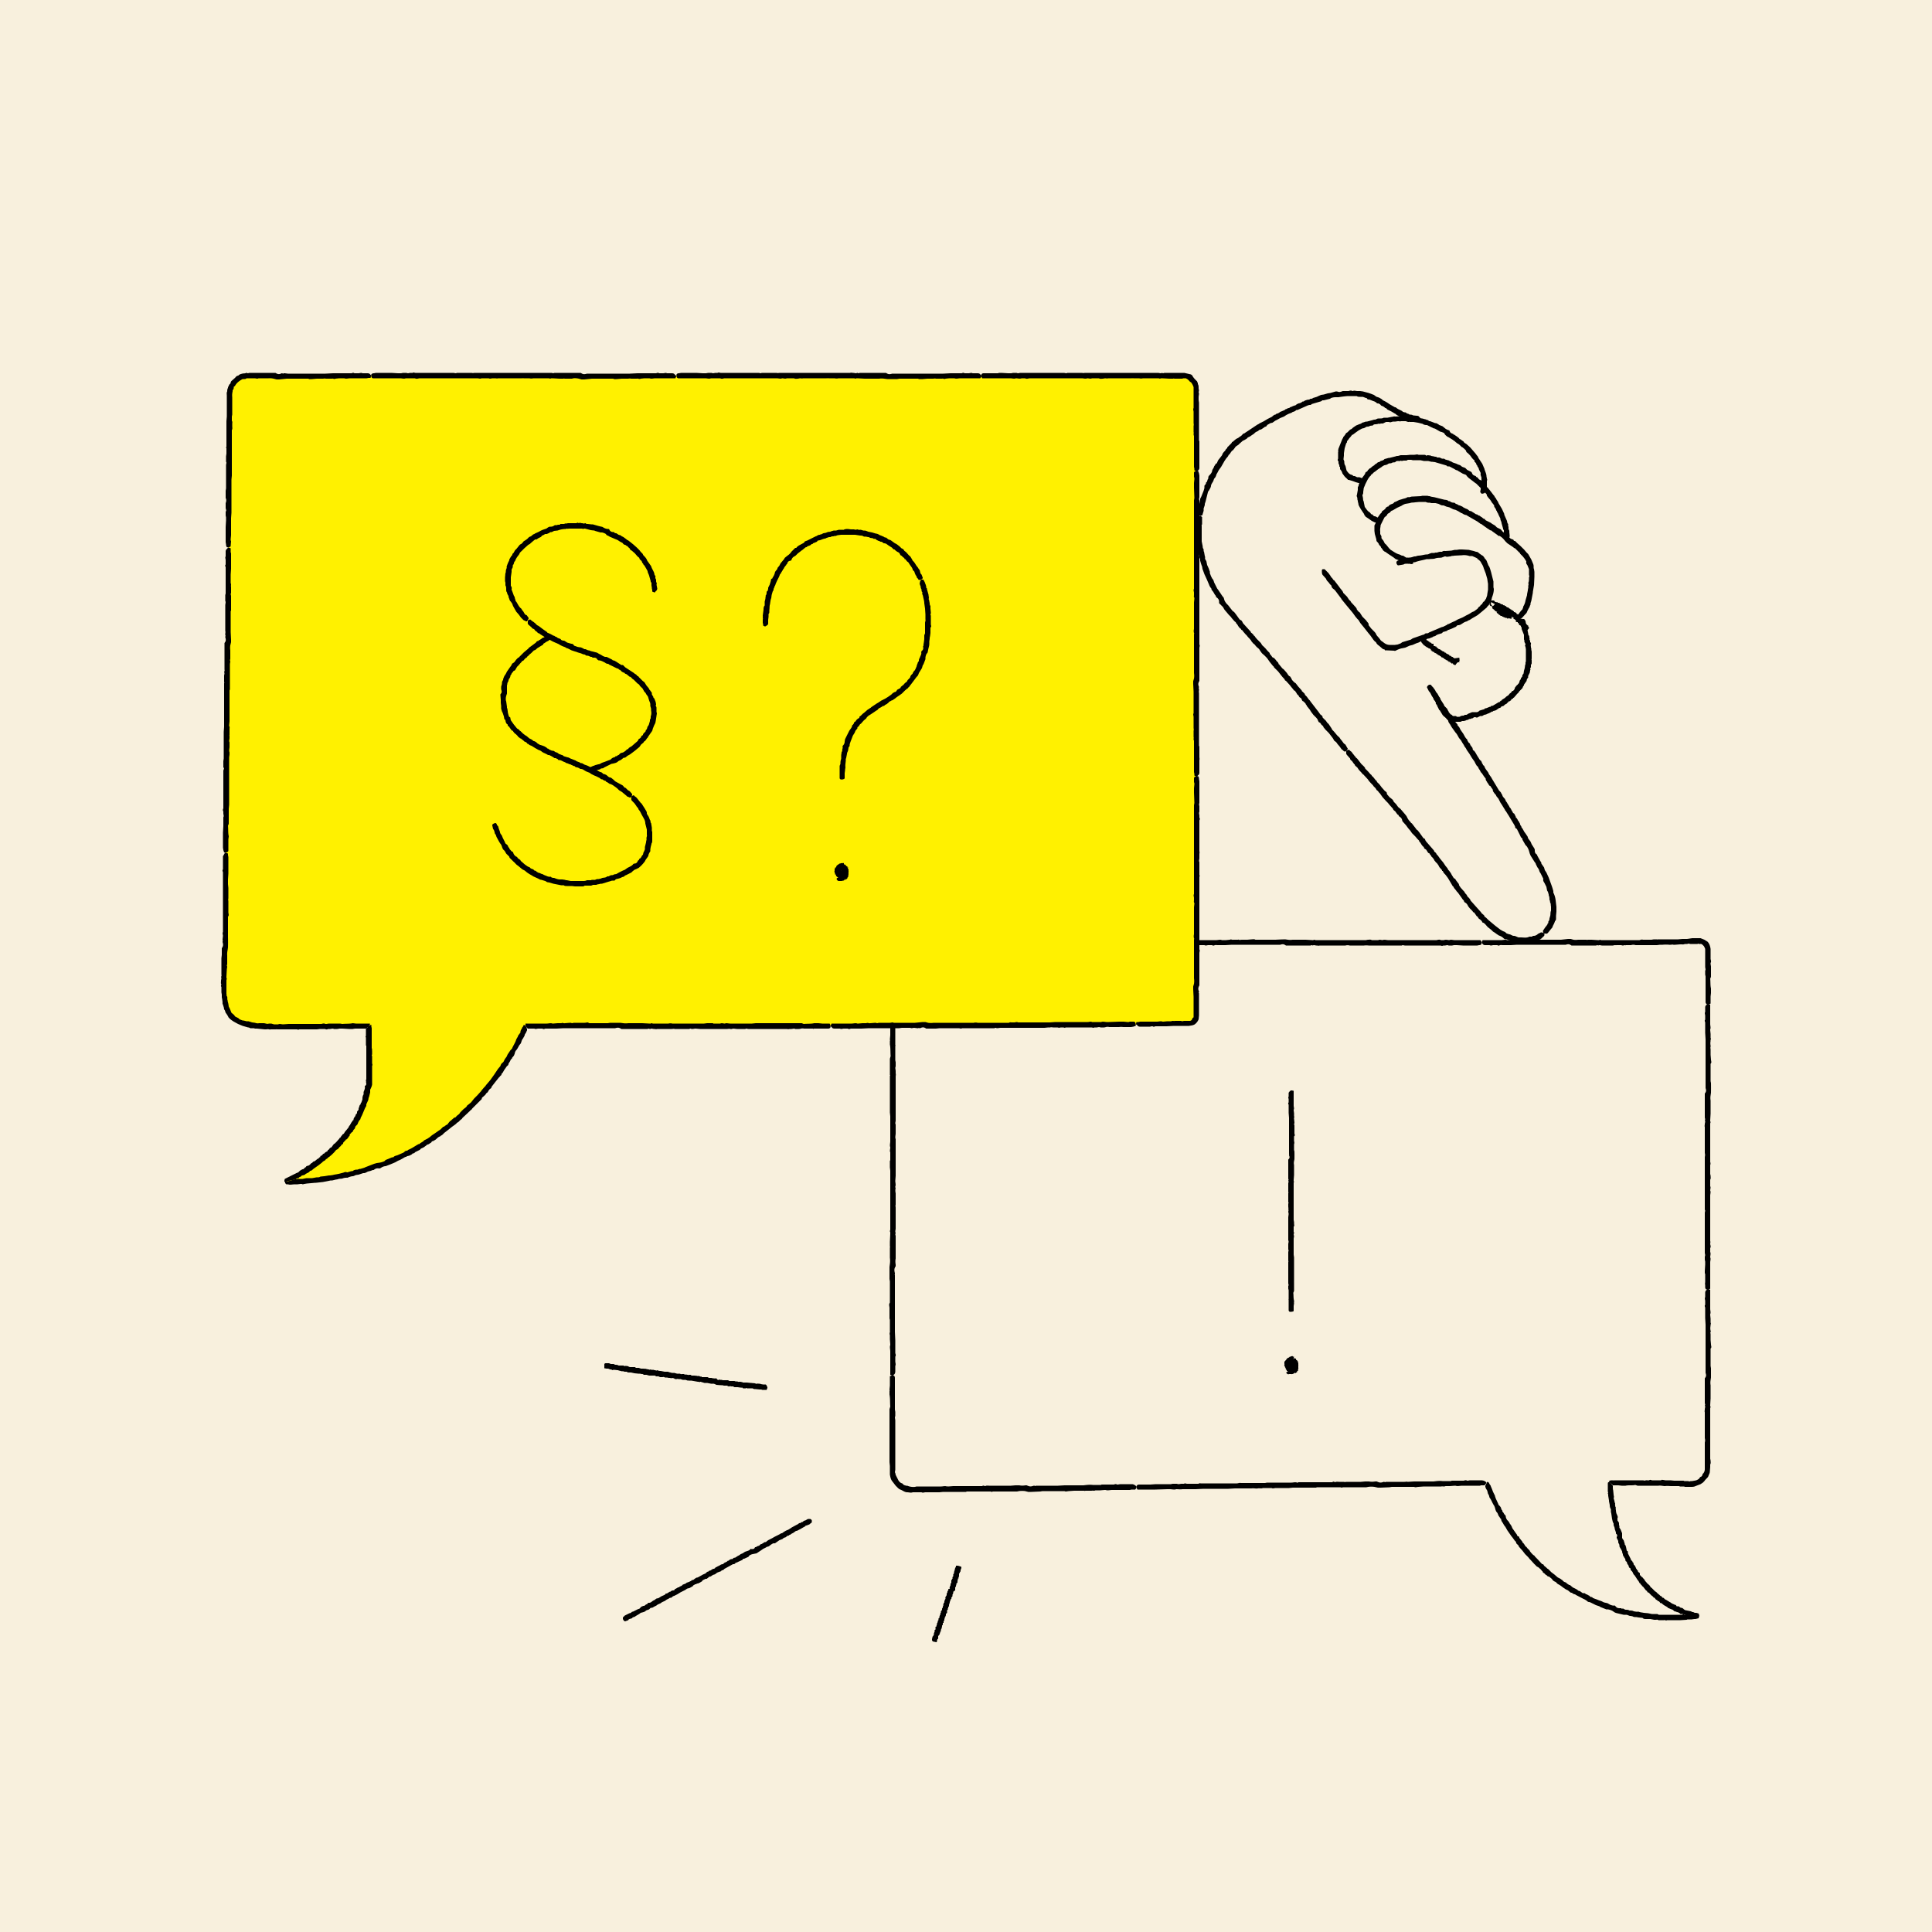 <svg width="500" height="500" viewBox="0 0 500 500" fill="none" xmlns="http://www.w3.org/2000/svg">
  <rect width="500" height="500" fill="#F8F0DD"/>
  <path d="M286.9 97.3c-21.8 0-183.4-.2-222.6 0a4.9 4.9 0 0 0-4.8 4.8c-.1 29.3-1.2 112.1-1.2 135.5 0 32.2-6.2 27.9 37.2 27.9v12.4c0 18.6-21.7 28-21.7 28 46.6 0 62.2-40.4 62.2-40.4h91c54 0 74.9-.4 80.8-.5a2 2 0 0 0 1.8-2V100.5c0-1.8-1.4-3.2-3.2-3.2H287Z" fill="#FFF100"/>
  <path d="m95.4 265.6.2-.2.5-.2v.4l.1.5v5.2c.2.2 0 .4.1.6v1c-.2.2 0 .3 0 .5v1.7c0 .3.2.5 0 .7v4.9l-.1.4-.2.5-.2.4v.7l-.3 1.2-.1.2-.1.6-.5 1.1v.3l-.1.3-.2.3-.8 1.9-.1.2-.3.6v.2l-.4.5-.2.4-.2.5-.5.5-.2.6-.3.3-.3.6c-.1 0-.2 0-.3.2l-.4.4v.2c0 .2-.2.3-.3.4 0 .1 0 .2-.2.3-.1.2-.2.4-.5.4 0 .2-.2.3-.3.4-.1.2-.4.3-.4.6 0 .2-.4.3-.5.5-.1.3-.5.4-.6.7l-.3.3-.4.2-.5.6-.6.6-.7.6-.2.1-.4.4-.3.1c0 .1 0 .2-.2.3l-.5.3-.3.3-.9.7-1 .7-.4.3c-.2.2-.4.4-.7.4l-.4.4-.8.4c-.2.3-.5.3-.8.4-.1 0-.3 0-.3.2l-.6.3s-.2.2 0 .2H77l-.4.2h.2l-.6.2a50.8 50.8 0 0 1-1.4.3l-1.1.3-.1-.1v-.3l.1-.4 1.2-.6.2-.1.8-.4.8-.4.5-.2.4-.4.3-.2.4-.2c.4 0 .4-.3.6-.4l.3-.2c0-.2.2-.2.4-.3.3 0 .5-.2.7-.4l.3-.3s.2 0 .3-.2l.2-.2c.2 0 .3 0 .4-.2.2 0 .4-.3.7-.5.2 0 .3-.2.5-.4.1 0 .2 0 .2-.2s.2-.2.3-.2l.3-.3c.1-.2.2-.2.4-.3h.1c0-.2.3-.3.4-.4.2-.1.4-.1.4-.4l.3-.2.3-.4.4-.2.5-.7.2-.2c.2 0 .2-.2.4-.3l.1-.1.8-.9.1-.2.2-.1.3-.5.2-.1v-.2c.3-.1.5-.3.6-.6l.5-.6.4-.5c.2-.2.2-.6.5-.7v-.1l.4-.7.2-.2v-.2c.2 0 .3-.1.3-.3v-.1c.1-.2.1-.4.3-.5l.2-.4.1-.3.3-.3v-.4l.4-.5v-.3l.1-.3.2-.6c.1-.1.4-.3.2-.5.3-.1.2-.3.3-.4l.2-.6v-.4l.1-.5.2-.4v-.6l.2-.5c.1-.3.2-.6.1-.9v-.1c.4-.3.5-.5.3-1 .2-.1 0-.2 0-.3v-.1l.1-.5v-8.6h-.1v-2c0-.2-.2-.3 0-.5v-1.9l.4-.3.2-.4Z" fill="#000"/>
  <path d="M73.8 305.8h.4l2.2-.6h.3l.3-.1h1.3l1-.2h1.5l1.1-.2c.4 0 .8 0 1-.2l1-.1 1.2-.2h.3l.7-.1.4-.1 1.1-.2 1.2-.3c.3-.1.6-.3 1-.1h.1l1-.3c.2 0 .4 0 .6-.2.4-.2.7-.2 1-.2l.6-.2h.2l1-.3.2-.1.5-.2 1.8-.7.7-.2.7-.1a4.6 4.6 0 0 0 1.3-.4l.3-.3 1.7-.7h.3c.2-.3.6-.4 1-.5l1.6-.7.3-.2c0-.2.3-.2.5-.3.1 0 .3 0 .4-.2 1-.4 1.8-1 2.7-1.5.1 0 .3 0 .4-.2l.8-.5.2-.2.1-.1.8-.4.6-.4.6-.5.9-.6.7-.5.6-.4.7-.7c.1 0 .3 0 .4-.2l.8-.5.1-.2.5-.6c.2 0 .3-.2.4-.3.3-.2.5-.5.8-.6h.2c0-.2.3-.3.4-.5.3-.2.6-.4.8-.8l.8-.8c.3-.3.8-.5 1-1l.4-.3.6-.5.8-1 .8-.8 1-1.1.2-.3.6-.7.3-.3.2-.3.6-.7.5-.6 1-1.4 1-1.5.6-.7c.1-.4.3-.7.6-.9l.2-.2.3-.6c.2-.4.6-.7.7-1.2l.8-1.2.4-.4c.3-.8.9-1.6 1.1-2.4l.4-.7.1-.3.6-.8v-.3l.1-.3.3-.5c0-.2.1-.2.3-.5l.1-.3c.2-.1.5.1.6.3v.1l.2.2v.3h.1v.2c0 .2 0 .4-.2.6 0 .3-.3.5-.4.8 0 .3-.3.6-.4.9-.3.3-.4.7-.5 1l-.1.3-.4.5c-.3.5-.5 1-.9 1.4a2 2 0 0 0-.3.8l-.2.5-.5.6v.2c-.4.1-.4.6-.6.8l-.3.5c0 .3-.2.5-.4.6l-.7 1-.4.7c-.1.2-.3.2-.3.4s-.2.4-.4.5c0 .2-.3.3-.4.5l-.8 1-.7.9-.3.4c0 .3-.2.4-.4.5l-.4.5a1 1 0 0 1-.5.6l-.1.1c-.1.3-.4.5-.6.7-.2.2-.6.4-.5.7l-.4.4-.6.6-.5.5-1 1-.2.3c-.3.1-.4.4-.6.5l-.3.3-1.4 1.3-.2.3-.3.2-.6.6-.4.2-.1.2-1.1.8-1 .8-.9.7c-.3.2-.6.7-1 .8l-.1.1-.1.1c-.4.1-.7.4-1 .7l-.4.3c-.1 0-.2 0-.3.2-.2 0-.3 0-.5.2l-.1.2c-.3.1-.5.4-.9.5-.2 0-.4.3-.6.4l-.4.3-.6.3c-.2 0-.3.3-.5.4l-.8.4-.4.2c-.1.2-.3.3-.5.3h-.1c-.2.3-.5.4-.7.5-.3.2-.7.1-1 .4 0 0 0 .1 0 0-.3 0-.5.2-.7.3l-.9.5-.5.2-.7.4-.7.3-1 .4-.8.3c-.4 0-.9.2-1.3.5l-.3.1c-.7-.1-1 0-1.5.4h-.2l-.3.1-.2.1-.8.2c-.4.2-.7.4-1 .4H94l-1.2.4-.7.1-.7.3c-.5 0-1 .2-1.5.4a3 3 0 0 0-1.3.2c-.4.1-.8 0-1.2.2l-.6.1-.8.2h-.4l-2 .4-1.8.2h-.2l-2.2.2-.6.1c-.2 0-.4.2-.7 0h-.3l-.8.1h-.7c-.5 0-1.4.2-1.7 0h-.5l-.3-.3v-.3h-.1Z" fill="#000"/>
  <path d="m136.1 265.6-.1-.2v-.5h5.5c.5 0 1-.2 1.5 0h.1l1.2-.1h1c.3-.2.6.1.9 0l1.3-.1h.3c.2.2.5 0 .8 0h2.7c.4 0 .8-.2 1 0l.2.1h4.8l.6-.1h2.6l.8.1a4.6 4.6 0 0 0 1.3 0h3.6l1.9.1h.3c.2-.2.4 0 .6 0h4a2 2 0 0 1 1 0h8.2l.8-.1h1.5l.1.1h1.8c.4-.2.8 0 1.2 0 .4-.2.9 0 1.4 0h5.6l1-.1h11.9l.5.2c1-.1 1.9 0 2.7-.2h1.1l1 .1h1.9c.2.2.3.8.2 1-.1.2-.3.3-.6.3h-3.7c0 .1-.1.1-.2 0h-2.3a2 2 0 0 0-.8 0 2 2 0 0 1-.6.1h-.9c-.3-.2-.7 0-1 0h-.5c-.3.1-.6 0-.8 0h-9.8c-.3 0-.6-.2-.8 0h-2.1c-.5 0-1-.2-1.4 0h-.4c-.3-.1-.6 0-.8 0h-7l-1.2-.1c-.4 0-.8.2-1.3 0h-.2v.1h-3.9c-.2-.1-.5 0-.8 0h-3.7c-.3.1-.6 0-.8 0-.4 0-.7-.2-1 0h-.2c-.1-.2-.4 0-.6 0h-6.7c-.6-.4-.9-.4-1.6-.2h-13.3l-1.9.1h-2.9c-.2.1-.5.2-.7 0h-1.1c-.3 0-.7.2-1 0h-1.8c0-.1 0-.2-.2-.3a1 1 0 0 0-.3-.3Zm78.9 0v-.2l.2-.5h5.2c.5 0 1-.2 1.5 0h.2l1.1-.1h1c.4-.2.7.1 1 0l1.3-.1h.2c.3.2.6 0 .8 0h2.8c.3 0 .7-.2 1 0h5.5l2-.2h.7l.7.2a4.7 4.7 0 0 0 1.4 0H252a2 2 0 0 1 1 0h8.1c.3-.2.5-.1.8-.1h.6c.3 0 .6-.2 1 0h8.2l1.4-.1h8.4c.4 0 .8-.2 1.1 0h2.4c.4-.2 1 0 1.4 0h.6l2.7-.1h1.1l1 .1h.3l.3-.1h1l.3.1c.2.2.3.8.2 1l-.6.2-.6.1h-2a4 4 0 0 0-1.1 0h-2.5a2 2 0 0 0-.9 0 2 2 0 0 1-.5.1h-.9c-.4-.2-.7 0-1 0h-.6c-.2.2-.5 0-.7 0h-6.7c-.3.2-.4 0-.7 0h-.6c-.3.1-.5.1-.8 0h-1.1c-.2 0-.6-.1-.8 0h-.5l-1 .1H259c-.5 0-.9.2-1.3 0h-.2l-.1.1H249c-.3.2-.6 0-.9 0h-4.9l-1 .1h-2.5c-.6-.4-.9-.4-1.6-.1h-.2c0-.2-.2 0-.3 0h-.2l-.8-.1c-.4 0-.7.2-1 0h-2.2l-.7.1h-7.8l-2 .1h-2.7c-.3.1-.5.2-.8 0h-1c-.4 0-.7.2-1 0H216c-.3 0-.6-.1-.7-.3l-.3-.3Zm79-.4v-.2l.1-.5h.5l.5-.1h4.3c.5 0 1-.2 1.5 0h.1l1.1-.1h1c.4-.2.7 0 1-.1h1.6c.2.2.5 0 .8 0h1.4c.3 0 .5-.2.6-.4.1-.2.1-.4.4-.5V258l-.1-2v-.7l.2-.7a4.5 4.5 0 0 0 0-1.4v-10c0-.1.1-.3 0-.4a2 2 0 0 1 0-1v-7l.1-.9v-.2c-.2-.2-.1-.5-.1-.8v-.5c0-.4-.2-.7 0-1v-23l.1-.6-.1-2.7V204l.1-1v-.3l-.1-.3v-1l.1-.3c.2-.1.8-.3 1-.2.1.2.2.3.2.7l.1.6v5.6c-.1.3-.1.5 0 .8v1.5c-.2.3 0 .7 0 1v.5c.2.3.1.5 0 .7v8c.1.3 0 .5 0 .8v1c0 .3-.2.7 0 1v3.4c.1 0 .1.3 0 .4v18.8c.2.3 0 .6 0 1v8.3c-.3.6-.4.9-.1 1.6v.2c-.2 0 0 .2 0 .3v5.7l-.1 1a3 3 0 0 1-1 1.3c-.5.3-1 .3-1.5.4h-3.9l-1.9.1H299c-.2.1-.5.2-.7 0h-.2l-.5.1H295a.8.8 0 0 1-.7-.4l-.3-.2Z" fill="#000"/>
  <path d="M309.8 201h-.2l-.5-.3v-.4l-.1-.5v-8.1c-.2-.4 0-.7-.1-1v-1.6c.1-.2 0-.5 0-.8v-2.7c0-.4-.2-.7 0-1V179l-.1-2v-.7l.2-.7a4.5 4.5 0 0 0 0-1.4v-10c0-.2.1-.3 0-.4a2 2 0 0 1 0-1v-6.9l.1-1v-.2c-.2-.2-.1-.5-.1-.7v-.6c0-.3-.2-.7 0-1v-22.9l.1-.6-.1-2.7V125l.1-1v-.3l-.1-.3v-1.1l.1-.2c.2-.2.8-.3 1-.2l.2.6.1.6v5.6c-.1.3-.1.6 0 .8v1.7c-.2.4 0 .7 0 1v.6c.2.2.1.5 0 .7v7.9c.1.2 0 .5 0 .8v1c0 .3-.2.6 0 .9v22.7c.2.3 0 .6 0 .9v8.5c-.3.6-.4.8-.1 1.6v.1c-.2.1 0 .3 0 .4v.2c0 .3-.1.6 0 .8V193l.1.2v2.7c0 .3.1.5 0 .8v3.3c0 .3-.2.6-.4.7l-.2.3Z" fill="#000"/>
  <path d="M309.8 122h-.2l-.5-.3v-.4l-.1-.5v-8c-.2-.4 0-.7-.1-1v-1.6c.1-.3 0-.5 0-.8v-2.8c0-.3-.2-.7 0-1v-5.4a4 4 0 0 0-.7-1.3c-.2 0-.3-.2-.4-.3l-.4-.4-.5-.3h-.6l-.4.1H304c-.1 0-.3-.1-.4 0h-1l-1.8-.1h-.4c-.2.2-.4 0-.6 0h-4a2 2 0 0 1-1 0h-1.4a9 9 0 0 0-.6 0h-6c-.3.1-.6 0-.8 0l-.6.1c-.3 0-.7.1-1-.1h-1.8c-.4.2-.8 0-1.2 0-.5.2-1 0-1.4 0h-13.6c-.4.1-.8.2-1.1 0h-.9c-.5.2-1 0-1.5 0-.4.2-1 0-1.4 0h-7.3c-.2-.2-.3-.8-.2-1 .1-.2.3-.3.6-.3h3.7l.2-.1h.7l1.7.1h.8l.5-.1h.9c.4.2.7 0 1 0h11.2c.3 0 .7.2.9 0h3.9c.2.1.5 0 .8 0h18.8c.3 0 .7.2 1 0h.1c.2.2.4 0 .6 0h5.1l1.7.4.3.2c.4.7.6.9 1.2 1.5 0 0 .2.1.1.2l.2.3v.3c.2.3.2.6.2 1s.2.7 0 1v.1c.2.4 0 .8 0 1.3v.7l.1.7v9.8l.1.2v6.9c0 .3-.2.6-.4.7l-.2.3Z" fill="#000"/>
  <path d="M254 97.2v.2l-.3.5h-5.2c-.5 0-1 .2-1.5 0h-1.3l-1 .1c-.3.2-.6-.1-.9 0h-1.6c-.2-.1-.5 0-.8 0H240l-1.2.1h-1l-.2-.1h-4.8l-.6.1h-2.6l-.8-.1a4.6 4.6 0 0 0-1.3 0h-3.7l-1.9-.1h-.3c-.2.2-.4 0-.6 0h-4a2 2 0 0 1-1 0h-1.4a9 9 0 0 0-.7 0h-6.1c-.2.1-.5 0-.8 0l-.5.1c-.3 0-.7.1-1-.1h-1.9c-.3.2-.8 0-1.2 0-.4.2-.9 0-1.4 0h-13.6c-.3.1-.7.2-1 0H184c-.5.2-1 0-1.5 0h-7l-.2-.1c-.2-.1-.3-.7-.2-.9.1-.2.3-.3.6-.3l.6-.1h3.9l1.7.1h.8l.6-.1h.9c.3.2.7 0 1 0h.5c.3-.2.6 0 .8 0h9.8c.3 0 .6.2.8 0h3.9c.3.1.6 0 .8 0H220c.3-.1.6 0 .8 0 .4 0 .7.2 1 0h.2c.1.2.4 0 .6 0h6.7c.6.4.9.4 1.6.2h13.2l1.9-.1h2.9c.2-.1.5-.2.7 0h1.1c.3 0 .7-.2 1 0h1.3c.3 0 .6.1.7.3l.3.3Zm-79 0v.2l-.2.5h-5.2c-.5 0-1 .2-1.5 0h-1.3l-1 .1c-.3.2-.7-.1-1 0h-1.5c-.3-.1-.6 0-.8 0h-1.6l-1.2.1c-.3 0-.7.1-1-.1h-5.5l-2 .2h-.7l-.7-.2a4.6 4.6 0 0 0-1.4-.1l-.4.1h-1.8c-.1 0-.3-.1-.4 0h-1l-1.8-.1h-.4c-.2.2-.4 0-.6 0h-4a2 2 0 0 1-1 0h-1.4a9 9 0 0 0-.6 0h-6.1c-.3.1-.5 0-.8 0h-.6c-.3 0-.7.2-1 0h-1.9c-.3.2-.7 0-1.1 0h-15c-.4.1-.8.2-1.1 0H105c-.4.2-1 0-1.4 0h-7.1l-.2-.1c-.2-.1-.3-.7-.2-.9.2-.2.3-.3.7-.3l.5-.1h4l1.7.1h.8l.5-.1h.9c.4.2.7 0 1 0h.6c.2-.2.5 0 .7 0h9.8c.3 0 .7.2.9 0h3.9c.3.1.5 0 .8 0h20c.2.2.4 0 .7 0h6.7c.6.4.9.4 1.6.2H163l2-.1h4.8c.3-.1.5-.2.8 0h1c.4 0 .7-.2 1 0h1.3c.3 0 .6.1.7.3l.3.3Z" fill="#000"/>
  <path d="M96 97.2v.2l-.1.4h-.5l-.5.1h-4.3c-.5 0-1 .2-1.5 0h-1.3l-1 .1c-.3.2-.6-.1-.9 0h-1.6c-.2-.1-.5 0-.8 0H82l-1.2.1c-.4 0-.7.1-1-.1h-5.6l-2 .2h-.6l-.8-.2a4.6 4.6 0 0 0-1.3-.1h-2.6c-.3.2-.7 0-1 0h-2.1c-.2.2-.4.2-.6.2h-.4c-.8.4-1.6 1-2 1.8l-.3.2c0 .3 0 .6-.3.9v.3a4.4 4.4 0 0 0-.1 1.5v4.5l-.1.5v1.1c.2.3.1.5.1.8v.6c0 .3.1.7-.1 1v11.8l-.1 1v8.6l-.1 1.4v4.4l-.1 1v.3l.1.3-.1 1.1v.2c-.2.2-.8.3-1 .2-.1-.2-.2-.3-.2-.7l-.1-.6v-3.9l.1-1.7v-.8l-.1-.5v-1c.3-.3 0-.6 0-1v-1.2c.2-.5.2-1 0-1.3V127l.1-.6v-6c0-.3.2-.7 0-.9v-1.4l.1-.7V116c-.1 0-.1-.3 0-.4V109l.1-1.2v-5.4c0-.3-.1-.8.1-1.1 0-.2 0-.6.2-.9 0-.1 0-.3.2-.5 0-.2.2-.5.4-.6.1-.2.1-.5.3-.7l.8-.7.3-.3c.2-.3.4-.3.6-.4h.1c.2-.3.6-.4 1-.5.3-.1.7 0 1-.2h.2c.2.2.5 0 .7 0h6.7c.6.4 1 .4 1.6.1h.2c.1.2.2.1.3 0h.3l.8.1h9.7l2-.1H91c.2-.1.5-.2.7 0h1.1c.3 0 .7-.2 1 0h1.3c.3 0 .6.1.7.3l.3.3Zm-37 44.5h.2l.5.2v1l.1.3v4l-.1 1.5v2.2c.2.4 0 .7.1 1v1.6c-.2.2 0 .5 0 .8v3.7l-.1.2v5.4l.1 2v.6l-.2.8a4.6 4.6 0 0 0 0 1.3v2.2l-.1.4c.2.3 0 .7 0 1v6.5l-.1.3v8l-.1 1v.2c.2.2.1.5.1.8v1.5c-.1 0-.1 0 0 .1v.7c0 .4-.2.7 0 1.1v1.2c0 .4-.2.9 0 1.4v.6l-.1.7v12.3l-.1 1v3.9l-.2.5c.1 1 0 1.9.2 2.7v.1l-.1.7v3l-.1.2c-.2.2-.8.3-1 .2l-.2-.6-.1-.6v-3.9l.1-1.7v-2.3c.2-.3 0-.7 0-1v-.5c-.2-.3-.1-.6 0-.8v-9.8c.1-.3.3-.6 0-.8V197l.1-.7v-6.9l.1-1.3v-11.2c0-.1.1-.3 0-.4v-1.6c0-.3.2-.6 0-1 .2-.3.1-.5.1-.7v-6.8c.4-.5.4-.8.2-1.5v-.2c.2-.1 0-.2 0-.4v-.2c0-.3.1-.5 0-.8v-6.6c0-.5.2-.8 0-1.2V154l.1-.4v-6.8c-.1-.3-.2-.5 0-.7V145c0-.4-.2-.7 0-1v-1.3c0-.3.2-.6.4-.7l.2-.3Z" fill="#000"/>
  <path d="M58.3 220.7h.2l.5.2v.4l.1.5v4.3l-.1 1.5v1.2l.1 1v2.7c-.1.3 0 .6 0 .8v2.8c0 .3.2.7 0 1l-.1.1v5.3a59.2 59.2 0 0 1 0 2.7l-.1.7a4.9 4.9 0 0 0-.1 1.4v2.2l-.1.4c.2.3 0 .7 0 1l-.1 1.8v.4c.2.2 0 .4 0 .6v3.5c.1.2 0 .3 0 .4.2.3.3.6.2 1l.1.2v.2l.2.8.1.7.3.6.4 1 .6.5.4.5.8.4.3.3.8.3h.2l.8.2h.5l.9.3h.1l.7.1c.3.1.7.2 1 .1h1.2c.5 0 .9.3 1.4.1h.6l.7.2H72c.4-.2.8 0 1.3 0l1.4-.1h8.5c.3-.1.7-.2 1 0h.3l.6-.1H88l.6.1c1-.1 1.8 0 2.7-.2l.8.1h3.6c.2.2-.3.8-.6 1l-.4.3h-2.4a4 4 0 0 0-1 .1h-1l-1.7-.1h-.8a2 2 0 0 1-.6.1h-.8c-.3-.2-.7 0-1 0h-.5c-.3.2-.6.1-.8 0h-1.3l-.8.1h-4.6c-.2.2-.4 0-.6 0h-4.9a4 4 0 0 0-.6 0H70c0 .1-.3 0-.4 0-.3-.1-.5 0-.8 0h-.3l-2-.2H66l-.3-.1h-.9a2 2 0 0 1-.4-.2h-.2l-1.4-.4-1.2-.5-1.1-.6-.6-.4c-.2-.2-.5-.3-.6-.6h-.1l-.1-.2a6 6 0 0 0-.7-1.1l-.2-.6-.2-.3-.1-.6-.1-.2c0-.3-.3-.6-.2-1l-.1-.8-.1-.5v-.7l-.1-.6v-1.4c-.2-.2-.1-.4 0-.6-.2-.3-.1-.6-.1-1 0-.3.2-.6 0-1 .2-.2.1-.5.1-.7V248l.1-.9v-1.7c.4-.6.4-.9.2-1.6v-.2c.2 0 0-.2 0-.3v-.2l.1-.9c0-.3-.2-.7 0-1v-15.5c-.1-.2-.2-.5 0-.7v-3.4l.4-.7.2-.3Zm111.2-67.4h-.2l-.5-.2v-.4l-.1-.4v-.2l-.1-.6v-.7l-.2-.2v-.2l-.4-1.4c-.1-.4-.4-.8-.4-1.2l-.5-.9c-.2-.2-.2-.5-.4-.6-.3-.2-.2-.6-.5-.6 0-.4-.3-.7-.6-.9l-.1-.2c0-.3-.3-.4-.4-.5l-.2-.2-.6-.7-.8-.7c-.2-.1-.5-.2-.5-.6h-.1l-.6-.6c-.2 0-.3-.2-.5-.3-.3 0-.5-.2-.7-.5l-.4-.2-.2-.1-.6-.4-.2-.1-.5-.2-1.4-.6-.5-.3c-.2 0-.4-.2-.5-.4a3 3 0 0 0-1-.4h-.4l-1.4-.4c-.1 0-.2-.2-.3-.1l-.8-.1-1.5-.4h-.3c-.2.2-.3 0-.5 0h-3.2c-.3 0-.6.1-.8 0l-.2.1h-.2a6.2 6.2 0 0 0-1.3.2l-.6.2-.9.1-.6.3c-.2 0-.5 0-.6.2l-.7.3h-.4l-.7.4h-.2c0 .3-.3.4-.5.5l-.4.2c-.2.1-.4.4-.7.3h-.1l-.5.4-.7.6c-.1.2-.5.3-.7.5l-.9.8-.3.3-.4.4c-.2.2-.5.4-.6.8l-.6.8-.3.5-.2.5-.2.2-.2.7h-.1l-.1.3v.4l-.3.6v.6l-.2 1.4v2.2c.2.3.3.5.2.9v.1l.2.5.4 1.1c.3.3.2.8.4 1 0 .2 0 .4.2.5.4.6.7 1.4 1.3 1.8l.3.5.2.2.4.7.2.2.3.1.5.7v.2l-.4.7c-.2 0-.4 0-.6-.2-.2 0-.3-.1-.5-.3l-.5-.5-.5-.7-.7-.8-.1-.2-.3-.5c-.2-.4-.5-.8-.6-1.3l-.4-.6a1 1 0 0 1-.3-.4l-.2-.6-.1-.1c.1-.4-.2-.6-.3-.9l-.1-.4c-.2-.2-.2-.5-.2-.7 0-.4 0-.8-.2-1.1v-.7l-.1-.4v-1.1c.1-.4 0-.8.2-1.2 0-.3 0-.6.2-1 0-.1.1-.3 0-.4l.2-.6.2-.5.3-.6v-.2l.4-.7c.1-.2.4-.4.4-.6 0-.2.2-.3.3-.4l.4-.7.4-.4.8-1 .3-.2c.2 0 .3-.3.5-.4l.2-.3c.5-.3 1-.6 1.3-1l.3-.2.3-.1.6-.5.3-.1.1-.1 1.1-.5a6 6 0 0 1 1-.5l.9-.3c.3-.2.6-.5 1-.5h.2c.4 0 .7-.2 1-.4h.5l.3-.1h.5l.1-.2h.9c.2 0 .4-.2.6-.1l.5-.1h2.2c.2-.2.4-.1.6 0 .3-.2.5 0 .8 0 .3 0 .5.2.8 0h.1c.2.2.4.2.6.2l.9.1h.4l.7.2.7.2.8.2c.3 0 .5.2.7.3.4.2.7.3 1.2.3 0 0 .2 0 .2.2.3.5.6.6 1.2.6l.1.1c0 .2.2.1.3.2h.2l.6.4c.3.1.6.1.8.4.4.1.7.4 1 .6l.5.4c.2 0 .3.2.5.3l1 .8.9.8.7.7.3.4.5.5.2.4c.4.4.8.8 1 1.4l1 1.4c.2.7.6 1.2.8 1.8l.1.5c.2.2.3.4.2.6v.2l.2.4v.4c0 .3.3.6.1.9l.2 1c0 .3-.2.6-.4.7l-.2.3Z" fill="#000"/>
  <path d="m136.6 160.7.1-.2.5-.2a162 162 0 0 0 .6.5l.2.1.5.4.3.3.2.2.2.1.2.1 1.2.9 1 .7v.1l.9.4.7.4c.4 0 .5.4.8.3.2.3.6.4.9.5l.2.1c.1.3.4.3.6.4h.3l.8.5 1 .3c.3 0 .6.1.7.4l.1.1.8.3.5.1c.4 0 .6.1 1 .3l.3.2h.3l.7.3h.2l.5.2 1.6.4.5.3.6.3a3.3 3.3 0 0 0 1 .5h.4l1.4.7.2.2c.4 0 .6.2.8.3l1.4.9h.3c.2 0 .3.2.4.3l.3.3 2.3 1.5.2.2c.3.1.5.3.7.6h.2l.1.2.5.5.5.5.5.4.5.8.5.6c.2.2.2.5.4.6l.5.7v.4l.4.7v.2c.3.1.3.4.4.6l.2.5c0 .3.2.6 0 .9v.1c.2.2.2.4.2.6v1c.2.3 0 .7 0 1l-.2 1.3-.1.5-.3.6-.4 1c0 .4-.3.7-.5 1l-.7 1c0 .2-.1.2-.2.3l-.5.7-.3.2-.2.3-.6.5-.4.6-1.2 1-1.2.9-.7.4c-.3.2-.5.5-.8.5h-.2l-.5.4c-.3.3-.7.3-1 .6-.3.3-.8.4-1.2.5l-.5.1-2 1v.1l-.7.1-.2.2-.8.2-.3.1-.2.2-1 .2c-.3-.1-.5-.6-.5-.8 0-.2.2-.4.4-.5l.4-.2.8-.3.7-.2c.4 0 .6-.2 1-.4l.6-.2 1.3-.5c.2 0 .4-.2.6-.4l.3-.2.6-.2.1-.2c.4.1.5-.3.8-.3l.3-.3c.1-.2.4-.2.5-.3.4 0 .7-.3 1-.5l.4-.4c.2 0 .3 0 .4-.3l.3-.2.5-.3.8-.7.7-.6.2-.3c0-.2.2-.3.4-.4l.3-.3c0-.3.2-.4.4-.5l.1-.1c0-.2.2-.5.4-.6.1-.2.4-.3.3-.6l.3-.3.2-.7c.2-.1.2-.3.3-.4l.3-1v-.4c.2-.1.2-.4.2-.6v-.2c.2-.5.2-1 .1-1.5v-.5l-.2-.7v-.4c0-.4-.2-.7-.3-1l-.3-1a12 12 0 0 0-.5-.7c-.1-.4-.5-.5-.6-.9l-.1-.1c-.1-.4-.4-.6-.6-.8l-.3-.3-.1-.2-.3-.3-.2-.1-.6-.6-.4-.4-.3-.2-.4-.4c-.1-.2-.3-.1-.4-.2l-.6-.5-.3-.2c-.2 0-.3-.1-.4-.3-.3 0-.5-.2-.7-.3-.2-.2-.4-.5-.7-.5a.5.5 0 0 0-.5-.3l-.8-.4-.4-.2-.6-.3c-.2 0-.3-.2-.5-.3-.3 0-.6-.1-.8-.3l-.6-.3c-.4-.2-.7-.3-1.1-.3l-.3-.2c-.3-.5-.5-.5-1.1-.5h-.2c0-.2-.2-.2-.2-.2h-.2l-.7-.3c-.3 0-.6 0-.8-.3-.4 0-.8-.2-1-.3l-.7-.2-.6-.2-1.2-.4-1-.5c-.3 0-.5-.3-.9-.4l-.5-.2-.6-.3-.3-.2-1.6-.7-1.4-.8h-.1l-1.6-1-.4-.3c-.2 0-.4-.1-.5-.4h-.1l-.4-.3-.2-.3c-.2-.2-.6-.2-.7-.5l-.8-.7a.7.7 0 0 1-.2-.7v-.4Z" fill="#000"/>
  <path d="m142.6 164.5.1.2v.5l-.2.2-.3.2-.2.2-.6.3-.3.2-.3.2-.2.1v.2l-1.3.8c-.4.2-.6.6-1 .7h-.1l-.7.7-.6.5c-.1.3-.5.3-.5.6a2 2 0 0 0-.8.7l-.2.2c-.3 0-.3.2-.5.4l-.2.2-.6.7c-.3.2-.4.5-.6.8-.1.2-.2.5-.6.5v.1l-.5.6c0 .2-.2.4-.3.5 0 .3-.1.6-.3.8l-.2.4v.2l-.3.6v.2l-.1.4v2.1l-.2.6-.1.5v.6l.1.3.2 1.4v.3c.2.3.1.5.2.8 0 .5.2 1 .3 1.4l.2.2c.2 0 .2.3.2.4l.1.4.7 1 .8 1 .2.2c.3.1.5.3.6.5l.2.1.1.1.5.5.5.4.5.3.7.6.6.3.5.4c.3 0 .5.2.7.3l.3.3.7.4h.1l.6.2.5.2c.2.2.5.2.6.5h.1c.2 0 .3.2.5.3.3.1.5.3.9.3.3 0 .5.3.8.4.4 0 .7.5 1 .5l.5.2c.2 0 .4.2.5.3l1 .3c.3 0 .6.3 1 .4l1 .4c.2 0 .2.2.3.2l.8.3.3.2h.3l.7.4.6.2c.5.2.9.5 1.4.6l1.3.7.7.4c.3 0 .6.2.8.5h.2l.5.2c.4.2.6.6 1 .7.4 0 .7.4 1 .6l.4.4 2 1.1.4.5.3.1.6.6.2.1.3.2.6.7v.1c0 .2-.2.7-.4.8-.2 0-.4 0-.6-.2-.1 0-.3 0-.4-.2l-.6-.5-.6-.5-.8-.5-.1-.1-.4-.4-1.1-.8-.6-.3c-.1 0-.3 0-.4-.2-.2 0-.3-.2-.5-.3h-.2c0-.4-.5-.3-.7-.5l-.3-.2c-.3 0-.5-.1-.6-.3l-1-.5-.5-.2-.4-.2-.4-.2-.4-.3-1-.4-.8-.5-.4-.1c-.2 0-.3 0-.5-.2l-.5-.2a.9.9 0 0 1-.6-.2v-.1c-.3 0-.6-.2-.8-.3-.2 0-.4-.3-.6-.2l-.4-.2c-.3-.1-.5-.1-.7-.3l-.5-.2c-.4-.2-.7-.4-1.1-.4-.1 0-.3 0-.3-.2l-.6-.3h-.3a7 7 0 0 0-1.4-.8h-.3l-.3-.2-.6-.3c-.1 0-.2 0-.3-.2h-.2a2 2 0 0 0-1-.6l-.9-.5-.8-.5c-.3-.2-.7-.2-1-.6h-.2c-.2-.4-.5-.5-.8-.6l-.3-.3-.3-.2-.3-.3h-.2c-.2-.3-.5-.3-.6-.6l-.5-.5-.3-.2-.4-.5c0-.2-.3-.2-.4-.3l-.5-.7-.2-.3c-.2 0-.3-.2-.3-.4v-.1c-.3-.1-.4-.4-.5-.6-.1-.3 0-.6-.4-.8v-.1l-.1-.6-.3-.9-.2-.4-.2-.7v-.7l-.1-.8v-.8l-.1-1.2v-.2c.4-.5.4-.7.2-1.3v-.7l.2-.7c0-.3 0-.7.3-1 0-.4.2-.7.3-1l.4-.6.3-.6.7-1c.2-.3.5-.6.6-1 .2-.2.6-.3.8-.7l.3-.4.5-.5s.2 0 .3-.2l1.2-1.2 1.2-1v-.1l1.5-1.1.4-.3c.1-.2.3-.4.5-.4h.1c.1-.2.2-.2.4-.3l.3-.2c.2-.1.4-.4.7-.4l.9-.6h.7l.3.1Z" fill="#000"/>
  <path d="m163.4 206.2.1-.2.5-.2.3.3.3.2.2.2.4.5.3.4.2.2.1.2.2.1.9 1.4c.2.4.5.7.5 1.1v.2l.5.8.3.8c.3.3 0 .6.3.8l.2 1.2v.8l.1.3v2.1c0 .3 0 .7-.2.9v.1l-.2.8-.1.6v.5l-.3.5-.2.5v.2a15.7 15.7 0 0 1-.7 1l-.2.4a9 9 0 0 1-1.6 1.7l-.6.3-.5.2-.5.4-.3.3-1.4.7-.3.1c-.1.3-.4.3-.7.4-.5.3-1 .4-1.5.5l-.3.2c0 .2-.3.2-.4.2h-.4l-2.6.8h-.3l-.9.2h-.2v.1h-.9l-.5.2h-1.7c-.2.2-.4.2-.7.2h-1.8l-.8-.1h-1.3c-.3 0-.6 0-.8-.2h-.7l-1-.2-1-.2-1-.3-.6-.1-.5-.3-1-.3c-.4 0-.7-.3-1-.4l-1.1-.5-.3-.2-.7-.4-.3-.2-.3-.2-.6-.5-.6-.3-1.2-1c-.4-.2-.7-.7-1.1-1l-.6-.6c-.2-.2-.5-.4-.5-.7l-.2-.2-.4-.4c-.3-.2-.4-.7-.7-1-.3-.2-.5-.6-.6-1l-.2-.5c-.5-.6-.8-1.3-1.2-2l-.2-.6-.2-.2-.2-.8-.1-.2-.2-.3-.2-.9v-.1c0-.2.6-.5.8-.5.2 0 .3.2.4.4 0 .2.2.3.3.4l.2.7.3.8c0 .3.2.6.4.8l.1.2.2.5.6 1.2c0 .2.2.4.4.5l.3.3.2.5.2.1c0 .4.3.5.4.7l.3.3c.3 0 .3.3.4.5.1.3.4.6.7.8.2 0 .3.2.4.4l.3.2.4.3c0 .2.2.3.3.4l.8.7.7.5.4.2c.2 0 .3.2.4.3l.4.2c.3 0 .4.2.6.4.3 0 .5.2.7.4.2 0 .4.3.6.2l.4.2c.2.1.5.1.7.3l.5.2c.3.1.6.3 1 .3h.4c.1.3.4.2.5.3h.3c.5.2 1 .4 1.5.4h.6l.7.1.3.1h.2l1 .2h3.2c.3 0 .6 0 1-.2h1.1l.1-.1h.9l.5-.2h.4l.5-.1.5-.2.7-.1.3-.1c.2-.2.3-.2.5-.2h.1l.6-.3c.3 0 .6 0 .8-.2l.6-.1.7-.4.4-.2.6-.3.5-.2.7-.5.6-.3c.4-.2.7-.4.9-.7l.2-.1c.5 0 .8-.2 1-.8.2 0 .2-.2.3-.2v-.2c.3-.1.4-.3.5-.4.2-.3.2-.5.5-.7l.1-.5.2-.4.2-.5v-.6l.3-1.2c0-.4.2-.7.1-1 0-.4.2-.6.1-1v-1.3l-.4-1.6c0-.5-.2-1-.4-1.3l-.1-.2-.4-.7-.4-.8-.2-.3c-.1-.2-.3-.3-.3-.5l-.1-.2-.3-.3-.1-.2-.5-.7-.7-.7c-.1-.2-.2-.5-.1-.7v-.3Zm34.7-44.1h-.2l-.4-.2v-.3l-.1-.4v-.8c0-.2.1-.3 0-.4v-.3c.1 0 0-.2 0-.2v-.2l.2-1.5c0-.3 0-.8.3-1.1v-1l.2-.8c-.1-.3.2-.4 0-.7.3-.3.3-.7.3-1l.1-.2c.3-.1.2-.4.3-.6v-.3l.4-.8.3-1c0-.2 0-.5.4-.6v-.1l.4-.7.2-.5c0-.3.2-.6.4-.8l.3-.4v-.2l.5-.6.1-.2.2-.4 1-1.2c0-.2.2-.3.3-.4l.5-.4.4-.3.4-.4.2-.3 1-1h.3c.1-.3.4-.4.6-.6l1.3-.7.2-.2c0-.2.2-.2.4-.3l.3-.1 2.2-1.1.3-.1c.2-.2.5-.3.8-.3l.1-.1h.2l.6-.3.6-.1.5-.2c.3-.1.6 0 .9-.2l.7-.2h.6l.7-.2h1.3c.2-.2.4-.1.6-.2h.4l.8.1h.7c.3 0 .5.2.9 0 .2 0 .5.2.8.1.4 0 .8.3 1.2.2l.4.1.5.2 1 .2 1 .3c.3 0 .7.2 1 .4l.3.1.7.3.3.2h.3l.6.5.6.2 1.1.8c.5.2.8.5 1.2.8l.5.5c.3.1.6.3.7.6l.1.1.4.3.8.9c.3.1.5.6.7.9l.2.4c.6.5.8 1.2 1.3 1.7l.3.5.2.2.2.8.1.2.2.2.3.8v.1c0 .2-.6.5-.8.5-.2 0-.3 0-.4-.3l-.3-.3c-.1-.2-.1-.5-.3-.6l-.3-.7c0-.3-.3-.5-.5-.7v-.2l-.2-.4-.7-1a1 1 0 0 0-.4-.5 1 1 0 0 1-.3-.3l-.3-.4h-.2c0-.4-.4-.4-.5-.6l-.3-.3c-.2 0-.3-.2-.4-.4-.1-.3-.4-.5-.7-.6l-.4-.3-.3-.3c-.1 0-.3 0-.4-.2l-.3-.3-.8-.5-.7-.5-.4-.1c-.2 0-.3 0-.4-.2l-.4-.2c-.2 0-.4 0-.5-.2h-.2l-.6-.3c-.1-.1-.3-.4-.6-.2l-.3-.2-.7-.1a2 2 0 0 0-.4-.2c-.4 0-.7-.2-1-.1l-.4-.1c-.1-.2-.3-.1-.5-.2h-.3l-1.3-.2h-3.6l-.8.1c-.3 0-.6.3-1 .2l-.2.1c-.3 0-.5 0-.8.2h-.4l-.2.1-.4.1-.1.1-.8.2-.5.2-.3.1-.5.1c-.2 0-.2.3-.3.3l-.7.3-.3.1c0 .2-.2.2-.4.2-.1.3-.4.3-.5.4-.2.1-.6.1-.7.4-.3 0-.4.1-.5.2l-.6.5-.3.2-.5.4-.4.3-.6.6-.5.3c-.3.2-.5.5-.6.9l-.2.1c-.5.1-.7.2-.9.8v.1c-.2 0-.2.1-.2.2l-.1.1-.4.5c-.1.2-.2.5-.4.6v.1l-.5.8c0 .2-.3.3-.3.5l-.2.5-.5 1-.4.9c0 .3-.3.5-.3.8l-.2.4c0 .2 0 .4-.2.6l-.1.3-.2.7-.1.8c-.2.4-.2.9-.3 1.3v.2c-.2.5-.1 1-.2 1.6v.4c0 .2 0 .4-.2.6v.7l-.1.8v1c0 .2-.2.4-.4.5l-.3.2Z" fill="#000"/>
  <path d="M238.3 150h.7l.1.3.2.3.1.3.2.5.1.4v.3l.2.2v.2l.4 1.4c0 .4.2.8 0 1.2h.1l.2 1c0 .2 0 .5.2.7v.7l.1 1v.3c-.2.2 0 .4 0 .6v2.2c0 .2.2.5 0 .7l-.1.2v1.3l-.1.8-.1.5v.2l-.1.7v.6c0 .6-.2 1-.3 1.6l-.1.5c0 .2-.2.4-.3.5a3 3 0 0 0-.3 1v.4l-.5 1.3-.2.3-.2.7-.8 1.3-.1.3-.2.4-.3.3-1.5 2-.2.2c0 .2-.3.4-.5.6l-.1.2h-.1l-.6.5-.4.4-.4.4-.7.5-.6.4-.5.4-.6.4-.3.1-.7.4v.1l-.5.4-.4.2c-.2.2-.4.4-.7.3v.1l-.5.3c-.2.1-.5.2-.7.5-.1.2-.5.3-.7.5l-.9.6-.3.2-.5.3c-.2.2-.5.4-.6.7l-.7.6-.7.8-.2.1-.4.6-.3.2v.3l-.5.6-.2.5c-.2.4-.5.7-.6 1.1l-.5 1.3-.2.6c0 .3 0 .6-.3.8v.1l-.1.6c0 .3-.3.6-.3 1l-.2 1c0 .2-.2.3-.1.5 0 .6-.2 1.3-.1 2l-.1.6v.2l-.1.7v1.4h-.1c-.1.2-.7.3-.9.2-.2 0-.3-.2-.3-.4v-3.1l.2-.5c0-.4 0-.8.2-1.3v-1l.1-.6v-.2c.3-.2.1-.5.2-.7l.1-.4c-.1-.3 0-.5.1-.6.3-.3.4-.7.4-1l.1-.6.2-.4.2-.4.2-.4.5-1 .5-.7.2-.4c0-.2 0-.3.2-.4l.3-.4c0-.3.2-.4.4-.5l.1-.1c0-.2.3-.4.5-.6.2-.1.5-.2.4-.5l.4-.3.5-.5.4-.3.8-.7.3-.2c.2 0 .3-.3.5-.3l.2-.2 1.2-.8.3-.2.2-.1.6-.4.3-.2 1-.5.8-.5.7-.5c.3-.2.4-.5.8-.6l.1-.1c.4 0 .5-.3.7-.6l.4-.2.1-.1c.2 0 .3-.1.4-.3v-.1l.6-.5c.2 0 .2-.3.4-.4l.2-.2.4-.3.2-.4.5-.5.2-.3c0-.2 0-.3.2-.4 0-.2.3-.3.4-.5 0-.3.4-.4.3-.7.3 0 .3-.3.4-.4l.3-.7.1-.4.2-.5c0-.2.2-.4.3-.5 0-.3 0-.5.2-.8l.2-.5c.2-.4.3-.7.2-1l.1-.3c.4-.3.5-.6.4-1.1v-.2c.2 0 0-.1.1-.2v-.2l.1-.6.1-.8v-1l.2-.5v-2.7c0-.3.2-.6.1-.9V159l-.1-1.5-.2-1.4c0-.6-.2-1.1-.3-1.7l-.1-.4c-.1-.2-.2-.3-.1-.5v-.2l-.2-.3v-.3c0-.3-.3-.5-.2-.8l-.3-.8.1-.6.2-.3Zm-20 74.2-.1.1-.2.4v.1h-.1s0 .1 0 0c0 0-.1 0 0 .1 0 .1-.1-.1 0 0-.1 0-.1 0 0 0h-.1c0-.1 0 0 0 0v.1s0 .2-.1 0c0 .1 0 .1 0 0h-.1v.2h-.2c.1.1 0 .1 0 .1.1 0 0 0 0 0v.1s-.1 0 0 0c0 0 0 .1 0 0v.1c.1 0 .1 0 0 0v.1c.2-.1.1 0 .1 0s0-.1 0 0c0 0 0-.2 0 0 .1-.1 0 0 0 0 .1-.1.1 0 .1 0 .1-.1.1 0 .1 0h.1c.1 0 0-.1 0-.1h.2c0-.1 0-.2 0 0v-.1s.1 0 0 0h.2l-.1-.1h1.4v.5h-.1l-.1.2v.2h-.1v.1c-.2-.1 0 0 0 0l-.1.1v.1h-.2v.2s-.1 0 0 0h-.2l-.2.1h-.1v.1h-.1c0 .1 0 .1-.1 0 0 .1-.1 0-.1 0l-.1.1h-.4c0 .1 0 .1 0 0h-.6v-.1l-.2-.1-.1-.1-.1-.1h-.2c0-.1 0 0 0 0l-.1-.2v-.1h-.2v-.4h-.1v-.2c-.1 0-.1 0 0-.1-.2 0 0-.1 0-.1-.1 0 0-.1 0-.2-.1 0 0 0 0 0 .1 0 0 0 0 0v-.5l.1-.1c.1 0 .1 0 0-.2h.3c.1 0 0 0 0 0v-.1h.1v-.4h.2v-.2h.2c0-.2.1 0 .1-.1l.1-.1c.1 0 .2-.2.3-.1l.2-.1h.3c0-.1.1-.2.1 0h.1s.2-.2.2 0h.1v.4l-.1.3Z" fill="#000"/>
  <path d="m218.7 225.1.1.2.3.4v.1c-.1 0 0 0 0 0v.1h-.1s0 .1 0 0c-.1 0 0 0 0 0s-.1 0 0 .1c0 .1-.2 0 0 0-.1 0-.1 0 0 .1h-.1c-.1-.2 0 0 0 0 0 .1 0 .2-.1 0 0 .1 0 .1 0 0h-.1v.4a16.5 16.5 0 0 0-.2-.2v.1h-.1c0 .1 0 0 0 0h-.1v.2h-.1s0 .1 0 0h-.1v.1s.1.1 0 0c0 0-.1 0 0 0v.1s-.2 0 0 0h-.2v.1c.1 0 0 0 0 0v.1c0 .1-.1 0 0 .1h-.1s0 .1 0 0v.1s-.1 0 0 0h-.2l.1.1h-.1v.1h-.1a3517.7 3517.7 0 0 0-1-.6l-.2-.1s.1 0 0 0h.1v-.1h.2l-.1-.1c.2 0 0-.1 0 0v-.1c0-.1 0 0 0 0h.1v-.1c.1 0 0-.1 0 0h.1v-.1c0-.1 0 0 0 0v-.1c.1 0 .2 0 0 0h.1v-.1s.2 0 0-.1h.1v-.1h.2v-.1s0-.1 0 0c.1 0 .1 0 0-.1h.1s0-.1 0 0c.1 0 0-.1 0 0v-.1h.1v-.1c0-.1 0 0 0 0s.2 0 0 0h.1c.1 0 0 0 0 0h.1v-.1h.1v-.1c.3.2.3.3.2 0 0 .2 0 0 0 0h.1s0-.1 0 0v-.1s.1 0 0 0c0-.1.2 0 .1 0v-.1h.1s0-.1 0 0v-.1l.1-.1s0-.2 0 0h.1s0-.2 0 0h.1l.2.2.1.2Z" fill="#000"/>
  <path d="M217 227h.1l.4-.3h.1s0-.1 0 0v-.1c0-.1 0 .1 0 0 0 .1 0 0 0 0 .1 0 0 0 0 0 0-.1 0-.2.1 0 0-.1 0-.1 0 0h.1v-.2a10.8 10.8 0 0 1 .2 0s.1.1 0 0h.2c-.2 0-.1 0 0 0 0 0-.1-.1 0 0v-.2c-.1 0-.1 0 0-.1h-.1c0-.1-.1 0 0-.2-.1 0 0 0 0 0-.2 0 0-.1 0 0h-.1v-.2c-.1 0 0 0 0 0h-.1v-.1h-.1v-.1h-.1s0-.1 0 0c-.1 0-.1 0 0-.2h-.1c0 .1 0 0 0 0-.1.1 0 0 0 0v-.1h-.3v-.1s0 .1 0 0a18 18 0 0 1 .3-1.2l.1-.1.1.1h.1l.2.2h.2c0 .2 0 0 0 0h.1c.1 0 0 0 0 0l.1.2h.2v.1l.1.2c.2-.1.2 0 .1 0l.1.1c0 .1 0 .2.1.1l.1.1v.1s0 .1.1 0v.4h.2v.5s.2 0 0 .1h.1c-.1.1 0 .1 0 .2-.1 0-.1 0 0 .1v.1c-.1 0 0 0 0 .1l-.1.1v.4s-.2 0-.1.1h-.1v.2l-.1.1-.1.1h-.1c-.1 0-.1 0 0 .2h-.1c-.3-.3-.3-.3-.2 0-.1-.1-.1 0-.1 0h-.1s0 .2 0 0c0 .2-.1.1-.2.2 0 0 0-.1 0 0h-.2l-.1.1s-.1-.1-.2 0h-.9v-.1h-.1c0-.1 0 0 0 0l-.1-.1c0-.1-.2 0-.1-.2l-.1-.1s0-.2.2-.3l.2-.1Z" fill="#000"/>
  <path d="m217.3 224.4.1.2.2.4v.1c0 .1.1.2 0 0v.2c.2 0 0 0 0 0h.1c-.2 0 0 0 0 0v.1s.2 0 0 .1h-.1c.1 0 .1.1 0 .1h.1v.1h.1l-.1.2s0 .1 0 0c.1 0 0 0 0 0v.2c.1-.2 0-.1 0 0h.1s0-.1 0 0h.1v-.1s0 .1 0 0h.1c0-.1 0 0 0 0s0-.2 0 0c0 0 .1 0 0 0v-.1s.2 0 0 0h.1v-.7s-.1 0 0 0c-.1 0 0-.1 0-.1-.1 0 0 0 0 0v-.1s0-.1-.1 0c0-.1 0 0 0 0v-.1l.2-1 .2-.2h.2l.1.1c0 .1.1.1.2 0v.2l.2.2h.2v.2c-.1.1.1 0 0 .1h.1c.2 0 .1.1 0 .2v.1l.2.1s-.1 0 0 0v.2c-.1 0 0 .1 0 .2s-.1.1 0 .1 0 0 0 .1v.2c0 .1-.2.1 0 .2v.1l-.1.1s-.2 0 0 .2h-.1v.2c-.1 0-.2 0-.2.2v.2h-.2l-.1.1-.2.1h-.1c0 .1 0 .3-.2.2l-.1.1h-.1s-.1-.1-.1 0c-.1 0-.1.1-.2 0h-.7c0-.1 0-.3-.1-.2v-.1h-.2v-.1h-.2v-.2h-.2v-.2s0-.1-.1 0v-.1c.3-.3.3-.3 0-.3.2 0 0 0 0 0v-.1s-.2 0 0-.1c-.2 0-.1-.1-.1-.2v-.4c-.2 0 0 0 0-.1-.1 0 0 0 0-.1v-.5l.1-.3.1-.2h.2v-.1l.2-.1s.2 0 .3.2l.1.2Zm92.3 19.6v-.2l.3-.5h4.9c.4 0 1-.2 1.4 0h1.1l1-.1c.3-.2.6.1.9 0h1.2s.2-.1.2 0c.3.1.5 0 .8 0h1.4l1.2-.1c.3 0 .6-.1.9.1h5.2a75.6 75.6 0 0 1 2.5-.1l.7.1a4 4 0 0 0 1.2 0h3.4l1.7.1h.3c.2-.2.4 0 .6 0h13l.5-.1c.4 0 .7-.1 1 .1h1.7c.4-.2.8 0 1.1 0 .5-.2 1 0 1.4 0h12.6c.4-.1.8-.2 1.1 0h.8c.5-.2 1 0 1.4 0 .4-.2.9 0 1.3 0h6.7l.1.1c.2.1.3.7.2.9-.1.2-.3.3-.6.3l-.5.1h-3.7l-1.6-.1h-.7l-.5.1h-.9c-.3-.2-.7 0-1 0h-.4c-.3.2-.6 0-.7 0h-9.2c-.3 0-.6-.2-.8 0h-8.6a5 5 0 0 0-1.2 0h-3.7a2 2 0 0 0-1.1 0h-3.6a4 4 0 0 1-.6 0h-2.5c-.2.1-.5 0-.8 0-.3 0-.6-.2-1 0-.2-.2-.4 0-.6 0h-6.3c-.6-.4-.8-.4-1.5-.2h-12.5l-1.7.1H315a2 2 0 0 0-.6 0c-.2.1-.5.2-.7 0h-1c-.3 0-.6.2-1 0h-1.1a.8.8 0 0 1-.7-.3l-.3-.3Zm73.9 0v-.2l.2-.5h4.9c.4 0 1-.2 1.4 0h1.1l1-.1c.3-.2.6.1.9 0h3.6l1.2-.1c.3 0 .6-.1 1 .1h5.2l1.8-.2h.7l.7.2a4 4 0 0 0 1.2 0h2.1c.1 0 .3.1.4 0h1l1.6.1h.4c.2-.2.3 0 .5 0h9.9c.3-.1.6-.2.9-.1h2.2l.6-.1h.9c0 .1 0 .1.1 0h5.3l1.1-.1h1.2l1.3-.2h2.2l1 .4.8.5c.5.5.7 1.2.8 1.9v2.6c.1.4.2.7 0 1v.3l.1.6v2.7l-.2.5c.1.9 0 1.7.2 2.5v1.2l-.1.9v1.8c-.2.2-.8.3-1 .2-.2-.2-.3-.3-.3-.6v-6.6l-.1-.5v-1c.2-.3 0-.6 0-1v-4.5c0-.3-.2-.5-.3-.8l-.5-.5c-.1 0-.3-.2-.4-.1h-.4c0-.1-.2-.1-.4 0h-1.8c-.2 0-.6-.2-.8 0h-.5c-.3 0-.6.2-.8.1h-.6l-1.3.1h-.4c-.3-.1-.5 0-.8 0h-.3a9 9 0 0 0-1.7 0h-.7l-.8.1h-5.5a2 2 0 0 0-1.2 0h-1.3s-.1.1-.2 0c-.3 0-.6.2-1 0h-1.1a4 4 0 0 1-.6 0l-.5.1h-2.8c-.3 0-.6-.2-1 0-.2-.2-.4 0-.6 0h-6.3c-.6-.4-.8-.4-1.5-.2h-12.6l-1.6.1h-2.2a2 2 0 0 0-.6 0c-.2.1-.4.2-.7 0h-1c-.3 0-.6.2-1 0h-1.1a.8.8 0 0 1-.7-.3l-.2-.3Z" fill="#000"/>
  <path d="M441.9 259.8h.2l.5.2v5c0 .5.2 1 0 1.4v.2l.1 1v1c.2.3-.1.6 0 .8a3 3 0 0 0 0 1.2v.3c-.1.2 0 .5 0 .8v1.3l.1 1.2c0 .3.2.7 0 1l-.1.1v4.5l.1.5a70.8 70.8 0 0 1 0 2.5l-.1.7a4 4 0 0 0 0 1.3v3.4l-.1 1.7v.3c.2.2 0 .4 0 .6v9.9c.1.3.1.6 0 .8v2.3l.1.5c0 .3.1.7-.1 1v1.7c.2.3 0 .7 0 1.1.2.4 0 .9 0 1.3v11.8c.1.2 0 .5 0 .8.1.4.2.7 0 1v1c.2.5 0 .9 0 1.4.2.4 0 .9 0 1.3v6.8c-.2.2-.8.3-1 .2-.2-.1-.3-.3-.3-.6v-.6c-.1-.2 0-.5 0-.8v-2l-.1-.2v-.6l.1-1.6v-.8l-.1-.5v-.8c.2-.4 0-.7 0-1v-10.3c0-.3.2-.6 0-.8v-13.7a2 2 0 0 0 0-1v-6.7c-.1-.3 0-.6 0-.8 0-.3.2-.6 0-1 .2-.2 0-.5 0-.7V283c.4-.5.4-.8.2-1.4V269l-.1-1.7v-2.7c-.1-.3-.2-.5 0-.7v-1c0-.4-.2-.7 0-1v-1.2c0-.2.1-.5.3-.6l.3-.3Z" fill="#000"/>
  <path d="M441.9 333.6h.2l.5.2v4.9c0 .5.2 1 0 1.4v.2l.1 1v1c.2.3-.1.6 0 .8a3 3 0 0 0 0 1.3c.1 0 .1.2 0 .2-.1.3 0 .5 0 .8v1.4l.1 1.1c0 .4.2.7 0 1l-.1.1v4.5l.1.6v2.4l-.1.7a4 4 0 0 0 0 1.3v3.4l-.1 1.7v.3c.2.2 0 .4 0 .6v13l.1.5c0 .3.1.7-.1 1v.7l-.1 1.2c0 .4-.3.8-.4 1.2-.2.4-.7.7-1 1.2l-.4.4-.6.4-1.3.5c-.4.2-.8.2-1.3.2h-1.4l-.3-.1h-1l-.3-.1h-2c-.5 0-1-.1-1.6 0-.5 0-1.1-.2-1.7-.1h-5.4l-.6-.2c-.8.2-1.7 0-2.5.2h-1l-.9-.1h-1.4c-.1-.2-1-.8-1-1 0-.1.2-.3.8-.3a3.8 3.8 0 0 0 .8 0h7.3c.3.2.7-.1 1 0h.5c.2-.2.5-.1.7 0h2.4c.1-.2.3-.1.5-.1l.6.1h1.3l1 .1h2.4l.2.1h.8c.3 0 .6.2.8 0h.4l.6-.1.5-.1c.4-.2.7-.3.9-.7l.2-.2c.3 0 .3-.3.5-.4v-.3c.4-.3.6-.8.6-1.3v-6.9a2 2 0 0 0 0-1.1v-6.7c-.1-.3 0-.5 0-.8 0-.3.2-.6 0-1 .2-.2 0-.4 0-.6v-6.4c.4-.5.4-.8.2-1.4v-12.5l-.1-1.7v-2.7c-.1-.3-.2-.5 0-.7v-1c0-.3-.2-.7 0-1v-1.1c0-.3.1-.6.3-.7l.3-.3Z" fill="#000"/>
  <path d="m416.7 383.7.2.2.4.5.1.1v.8c.1.1.1.2 0 .2l.1.2v.1l.1 1c0 .3.2.6 0 .9l.2.7.1.5c.2.2 0 .4.1.5 0 .3 0 .5.2.8v.1c-.2.2 0 .3 0 .5v.2l.1.6.3.7c0 .2.2.3 0 .5v.7l.2.3c.2.2.2.4.2.6v.3l.1.2v.5l.1.1.2.3.4 1v1.2l.2.4.2.2.3 1v.2c.2 0 .2.3.3.5l.2 1 .1.1c.2 0 .2.2.2.3v.3l.8 1.6v.2c.3.1.4.3.4.5l.2.1.1.5.3.3.2.4c.1.2.1.4.3.5 0 .2.2.3.3.4 0 .2 0 .3.2.4.2.1.3.2.3.4v.3l.4.4v.1c.3 0 .3.2.4.3l.2.2c.1.2.3.2.3.5l.3.3.4.5c.2 0 .3.3.5.4.2.2.2.5.5.6l.2.2.3.3.5.5c.2 0 .4.3.5.4l.6.5.2.2.4.2v.1l.2.2h.2l.4.4.4.2.8.5c.3.1.5.4.9.5l.4.2c.2 0 .4.1.5.4h.5c.3.1.4.4.7.4.3 0 .5.2.7.4l.3.2 1.5.3.4.2h.2l.4.2h.4l.6.2c.2.2.1.8 0 1l-.4.2h-.4l-.5-.1-.5-.2-.7-.1h-.1l-.4-.3-.9-.3a.8.8 0 0 0-.4-.1h-.4l-.3-.3h-.2c0-.3-.3-.1-.5-.2 0-.1-.2-.2-.3-.1l-.4-.2a1 1 0 0 0-.6-.4l-.5-.2-.2-.1c-.1 0-.2 0-.3-.2l-.3-.2-.7-.4-.5-.4s-.1-.2-.2-.1c-.2 0-.3-.1-.3-.2l-.3-.3a.5.5 0 0 1-.4-.2v-.1c-.2 0-.4-.2-.5-.3-.1-.2-.2-.4-.4-.3l-.2-.3-.4-.3-.3-.3c-.2-.2-.3-.4-.6-.5 0 0-.2 0-.2-.2s-.2-.2-.3-.3l-.1-.1-.7-.9-.2-.1-.1-.2-.4-.4v-.2h-.2a2 2 0 0 0-.4-.7 4 4 0 0 1-.4-.6l-.4-.6c-.1-.2-.4-.3-.4-.6h-.1c0-.3-.2-.5-.4-.7l-.2-.2v-.2c0-.1 0-.2-.2-.3h-.1c0-.2-.3-.4-.2-.6l-.3-.4-.1-.2-.1-.4-.3-.2-.1-.6-.2-.2-.1-.3c-.2-.1-.2-.3-.3-.5 0-.1 0-.4-.2-.5.1-.2 0-.3 0-.4l-.3-.6-.2-.3-.2-.4v-.4l-.3-.6v-.4l-.4-.8v-.2c.2-.4.2-.6-.2-.9v-.3l-.2-.6c0-.1-.2-.3-.1-.5l-.3-.8v-.4l-.2-.4-.2-.8-.1-.7-.1-.7-.1-.4v-.7a2 2 0 0 1-.3-1.1l-.2-1v-.2l-.2-1.2v-.3c0-.2-.2-.3 0-.5l-.1-.3v-2c0-.3.1-.5.3-.4h.3Z" fill="#000"/>
  <path d="M439.7 418.1v.2l-.1.5-.4.1-.4.1h-.3l-.7.1h-1.1l-.2.1-1.6.1h-3.5c-.2.2-.5-.1-.8 0h-1.4c-.2-.2-.5-.1-.7-.1h-.4l-1-.2H426c-.3 0-.7 0-.9-.3h-.1l-.9-.1-.6-.1c-.4 0-.7 0-1-.2l-.5-.1h-.2l-.8-.3h-.8l-1.7-.4a3 3 0 0 1-.6-.2l-.6-.4a3.9 3.9 0 0 0-1.2-.4h-.4l-1.5-.6-.3-.2-.9-.3-1.4-.7-.3-.1c-.3 0-.4-.1-.5-.2l-.4-.3-2.5-1.3-.3-.2c-.3 0-.6-.2-.8-.4h-.2l-.2-.1-.6-.5-.6-.3-.6-.4-.8-.6-.7-.4-.5-.5a2 2 0 0 1-.7-.4l-.3-.4-.6-.5-.2-.1c-.3 0-.4-.2-.6-.4-.2 0-.3-.2-.4-.3-.2-.2-.6-.3-.6-.7h-.1l-.4-.5c-.3-.2-.5-.5-.8-.6-.3-.1-.5-.5-.8-.7l-.9-1-.3-.3-.4-.5-.8-.8-.7-.9-.9-1-.1-.3-.6-.6v-.1l-.1-.3-.3-.3-.5-.7-.4-.5-.9-1.3c-.3-.4-.5-1-.9-1.4l-.4-.7c-.2-.3-.4-.5-.4-1h-.1l-.4-.6c-.3-.3-.3-.8-.6-1.1-.3-.3-.4-.8-.5-1.2l-.2-.5c-.5-.7-.7-1.5-1.2-2.1l-.2-.7-.2-.3-.2-.8-.1-.2-.2-.3-.2-.5v-.3l.5-1c.2 0 .4.1.6.6.1.2.3.3.3.5l.3.7.3.8.5 1v.1l.2.6.6 1.3c.1.3.2.5.4.6l.3.4.2.6.2.2c-.1.3.3.5.4.8l.2.3c.3.2.3.4.3.6.1.4.3.8.6 1l.4.6s0 .2.2.3l.3.5.2.5.7 1 .5.7c0 .2.2.4.3.4.2 0 .3.2.3.4l.4.5.4.5v.2c.2 0 .4.4.5.5.2.3.3.6.5.6l.3.4.6.6c0 .2.2.3.3.5.3.3.5.6.9.8l.2.3.5.5.2.2 1.1 1.2c.1 0 .3 0 .4.2l.1.2.6.5.3.3h.1l.9.9.8.6.8.7c.3.2.7.3 1 .6l.2.1c.2.3.5.5.8.6.2 0 .3.2.4.3a39.4 39.4 0 0 1 .6.4h.2l.7.6.6.3.4.2.4.3c.2.2.4.1.5.2l.7.5h.4c.2 0 .3.2.5.3.3 0 .5.3.7.3.3.2.4.5.8.4.2.3.4.3.6.4l.8.3.5.2.6.2.6.3.9.2.7.4c.3.1.7.3 1.2.2l.2.2c.4.5.7.5 1.3.5h.2c0 .2.2.1.3.1h.2c.2.1.4.3.7.3.3 0 .6 0 .9.2.4 0 .8 0 1.1.2l.6.1h.7c.4.2.9.2 1.3.3l1.1.1 1 .2h1.4l.4.2h6c.2-.1.4-.2.6 0h.2l.4-.1h.4c.3 0 .6-.2.9 0l1-.2c.3 0 .6.1.7.3l.3.2Zm-55-34.4-.1.2-.4.5h-.9l-.3.1h-4.6c-.6 0-1.2.2-1.7 0h-.2l-1.3.1h-1.1c-.4.2-.8 0-1.1.1h-4.5l-1.4.1c-.4 0-.8.2-1.1 0h-5.8l-.6.1-2.3.1h-.7l-.9-.2a6 6 0 0 0-1.6 0l-.5.1h-6.1c-.2.2-.5 0-.7 0h-6l-.2.1h-6l-1 .1h-3.4c-.4 0-.8.2-1.1 0h-2.3c-.3.2-.8 0-1.3.1s-1-.1-1.6 0h-4.3l-1.7.1h-6.4l-2.1.1H306c-.5.1-1 0-1.6 0-.5.2-1.1 0-1.7 0h-.6l-3.1.1h-4.6c-.2-.2-.4-.8-.2-1 .1-.2.3-.3.7-.3h2.8l1.4-.1h3.9l.5-.1h1.1c.4.2.8 0 1.2 0h.6c.3-.2.6 0 .8 0h3c.1-.2.4-.1.6-.1h9.3c.3 0 .7-.2 1-.1h6.3l.5-.1h6.3c.5 0 1-.2 1.5 0h.2l.1-.1h8.8c.2-.2.4-.2.7 0 .4-.2.7-.1 1-.1h1.3c.2.1.5 0 .8 0h3.6l1.1-.1h1c.5.1 1 .1 1.6 0h.4c.7.3 1 .4 1.8.1h.2c.1.2.3 0 .4 0h4.8c.3 0 .5-.1.8 0l1.7-.1h5c.8-.1 1.5-.2 2.3-.1h2.2l.2-.1h3.1c.3-.1.6-.2.9 0h.2l.5-.1h3.1l.5.1.4.2.3.3Z" fill="#000"/>
  <path d="M294.1 384.8v.2c0 .2-.2.3-.3.5h-1l-.4.1h-4.6c-.5 0-1.1.2-1.7 0h-.2l-1.2.1h-1.2c-.4.2-.7 0-1 .1H281c-.2 0-.3.1-.4 0H278l-1.4.1c-.3 0-.8.2-1.1 0h-5.7l-.6.1-2.3.1h-.8l-.8-.2a6 6 0 0 0-1.6 0l-.5.1h-6.3c-.2.2-.4 0-.6 0h-6.1l-.2.1h-5.9l-1 .1h-3.6c-.3 0-.7.2-1 0h-2.3c-.4.2-1 0-1.4 0-.7 0-1.2-.5-1.8-.7a2 2 0 0 1-.6-.4l-.6-.6-1-1.3c-.3-.5-.4-1-.5-1.6v-2.2l-.1-1v-13.7l.2-.7c-.1-1 0-2-.2-3.1v-.9c.1-.1 0-.2 0-.4l.1-1v-2.4c.2-.2.8-.3 1-.2.2.1.3.3.3.7v8.1l.1.6v1.1c-.2.3 0 .8 0 1.1v12.7c0 .4-.2.7 0 .9l.1.5.4.8.3.6c.2.3.5.7 1 .8l.3.3c.2.2.5.2.7.3h.3a4 4 0 0 0 2 .3l.4-.1h6.3c.6 0 1-.2 1.6 0h.1s.1-.1.2 0l1.3-.1h7.5c.2-.2.5-.1.7 0h.1c.3-.2.7-.1 1-.1h5.6l1.2-.1h1c.5.1 1 .1 1.6 0h.3c.7.3 1 .4 1.8.1h.3c0 .2.2 0 .3 0h5.7l1.7-.1h4.9c.8-.1 1.6-.2 2.4-.1h2.1l.2-.1h3.2c.2-.1.5-.2.8 0h.2l.6-.1h3.1c.3 0 .6.2.8.3l.3.3Z" fill="#000"/>
  <path d="M231.1 356h-.2l-.5-.2v-6c0-.6-.2-1.2 0-1.7v-.2l-.1-1.3v-1.1c-.2-.4.1-.8 0-1.1v-2.8l-.1-.4v-2.7c0-.4-.2-.8 0-1.2l.1-.2v-5.5l-.1-.6v-3.1l.1-.8a6 6 0 0 0 0-1.6V323c0-.2.1-.4 0-.4v-1.2l.1-2.1v-.4c-.2-.3 0-.5 0-.7V303l-.1-.9v-1.7l.1-.1v-2.1c-.2-.3 0-.8 0-1.3-.2-.5 0-1 0-1.6v-6.4l-.1-1v-9.5c.1 0 .1-.1 0-.2V274l.2-.7c-.1-1 0-2-.2-3v-.9c.1-.2 0-.3 0-.4l.1-1.1v-2.2c.2-.2.8-.4 1-.3.2.2.3.4.3.8v4.3c.1 0 .1.1 0 .2v3.7l.1.5v1.1c-.2.4 0 .8 0 1.2v.6c.1.3 0 .6 0 .8V290c0 .3-.2.7 0 1v2.3c0 .5-.2 1 0 1.5v9.5l-.1 1.3c0 .5.2 1 0 1.5v.2l.1.1a3 3 0 0 0 0 1.4v3c-.1.2 0 .5 0 .8v5.3c0 .4-.2.8 0 1.2v.1c-.2.2 0 .5 0 .7v5.8c-.1.5-.1 1 0 1.6v.4c-.4.6-.4 1-.2 1.8v.2c-.1.1 0 .3 0 .4v14.6l.1 2.2v3.3c.1.3.2.6 0 .9v1.2c0 .4.2.8 0 1.2v1.4c0 .3-.1.7-.3.8l-.3.3ZM371 179.4l.1-.1.5-.2.2.2.2.2.1.2.2.4c0 .1 0 .3.2.3v.2l.2.1v.2l.5 1c.2.2.4.4.4.8l.4.5c0 .2.1.4.3.5.2 0 0 .4.3.4 0 .2.3.3.5.4v.1c0 .3.2.3.3.3h.2l.4.4h.6c.1 0 .3 0 .4.2h.6c.1 0 .3 0 .4-.2l.6-.1h.3l.1-.2h.5l.2-.1.3-.2 1-.4h1.3l.4-.2.2-.2 1-.3h.2c.1-.3.3-.3.5-.3l1-.4h.2c0-.3.2-.2.3-.2l.3-.1 1.5-.9h.2c.2-.3.3-.4.5-.4l.1-.1v-.1l.5-.3.3-.2.3-.3.6-.4.3-.4.3-.2.4-.5h.2l.4-.5c0-.3.1-.4.2-.5l.2-.3c.1 0 .2-.3.4-.3v-.1l.3-.3.2-.6c0-.2.3-.3.3-.6 0-.2.4-.4.4-.7v-.3c.2 0 .2-.2.3-.3l.1-.7.2-.7.1-.8.1-.2v-.5l.1-.2V168l-.1-.6c-.1-.2-.2-.4 0-.6v-.1l-.2-.4c-.2-.3 0-.6-.2-.8v-1.2l-.6-1.5v-.4l-.1-.2v-.6l-.2-.2-.1-.1a6.5 6.5 0 0 1 0-.8c0-.1.6-.4.8-.3.2 0 .3 0 .4.2l.2.3.1.6.1.5c0 .3.1.5.3.7v.5l.2 1c0 .2 0 .3.2.5l.1.3v.4l.1.1c-.2.2.1.4.1.6v.3c.3.2.2.3.2.5-.1.3 0 .5 0 .8l.1.4v.3l.1.4v1.8c0 .2-.1.3 0 .4v.7c0 .2 0 .4-.2.5v.7c-.1.1-.3.3-.1.5l-.1.3-.1.6-.2.4c-.1.2-.3.5-.2.8l-.1.2c-.2.1-.2.3-.3.5v.2l-.7 1v.2l-.2.2-.2.5-.2.2-.7.7c0 .2-.3.4-.5.6l-.4.5c-.2.1-.3.5-.6.5v.2c-.4 0-.5.3-.6.5 0 0-.2 0-.3.2h-.2s-.2.1-.2.3h-.1c-.2.2-.3.4-.5.4l-.4.3-.2.2-.4.1c-.2 0-.2.2-.3.3l-.5.2s-.2 0-.2.2l-.3.1c-.2.3-.4.2-.5.3-.2.1-.5 0-.6.3-.2-.1-.3 0-.4.1l-.6.3-.3.1-.4.2-.5.1-.5.3h-.5l-.8.4h-.2c-.5-.2-.6-.1-1 .2h-.3v.1l-.6.1c-.2.1-.3.3-.6.2-.2.2-.5.2-.7.3h-.5l-.4.2h-2c-.3 0-.5-.3-.8-.3l-.4-.2-.4-.3-.2-.2c-.4-.3-.8-.6-1-1l-.6-1h-.1l-.6-1.2c0-.1 0-.2-.2-.3 0-.1-.2-.2-.1-.4v-.1l-.2-.3v-.2c-.2-.2-.4-.3-.4-.5l-.3-.6v-.5l.2-.3Zm-28.9-31.9.2-.2h.5l.3.3.4.4.3.3.5.7.3.5c.2 0 .2.2.3.3l.2.3.2.1 1.3 1.7c.3.5.8.9 1 1.4v.1l1 1 .6.9c.4.2.4.6.7.8l1 1.1.2.3c0 .3.3.5.5.8l.3.2.7 1.1 1 1c.2.4.6.6.6 1v.2l.7.9.6.6c.3.3.6.6.7 1l.4.5.2.2.6.8.3.2.4.3c.5.4 1 .6 1.6.6h1.3l.7-.1.8-.3.4-.3 2-.6.3-.1c.3-.3.7-.4 1-.5l2-.7.4-.1c.2-.3.4-.3.7-.3.1 0 .3 0 .5-.2l3.3-1.4.4-.1 1-.5.2-.2h.2l1-.5.7-.3.7-.4 1.2-.5.9-.5.8-.4.8-.5.5-.2.8-.6.2-.2c.1-.3.4-.4.6-.6 0-.2.2-.3.4-.4.2-.3.3-.7.7-.8v-.1l.4-.6c.1-.4.3-.7.3-1.1l.2-1.2v-1.5l-.1-.6-.1-.7-.4-1.4-.5-1.3a4 4 0 0 0-.6-1.3l-.2-.4a4 4 0 0 0-.6-.6h-.1l-.2-.3-.4-.2-.9-.4h-.7c-.6-.2-1.3-.3-1.9-.2l-2 .1c-.3.1-.7 0-1 .2-.5 0-.9.2-1.3 0h-.2l-.8.3c-.5.1-1 0-1.6.2-.5.2-1 .1-1.6.2h-.7c-1 .3-2 .4-3 .8h-.8l-.4.2-1 .2h-.4l-.4.2-1.2.2h-.2c-.2 0-.5-.6-.4-.8 0-.2.2-.4.6-.5l.6-.2c.3-.1.7-.1 1-.3l1.1-.2c.5 0 1-.2 1.3-.3h.3l.7-.2c.7 0 1.3-.2 2-.3.3 0 .6 0 .9-.2l.6-.2h.7l.3-.1c.4.1.8-.2 1.2-.2h.5c.3-.3.7-.2.9-.2l1.5-.1.9-.2h.5l.7-.1h.7l1.7.1 1.3.3.6.2c.4 0 .6.2.8.4l.7.5c.3.1.5.4.7.7l.1.2c.3.2.5.6.6 1 .2.3.2.7.5 1l.2.5.3 1 .2.8.4 1.6v1.5l.1.4c0 .8-.2 1.5-.5 2.3l-.1.5-.2.4-.5 1-.4.4-.1.2-1.3 1.1-1.1.9-1.2.7c-.4.2-.8.6-1.3.7l-.2.2c-.6.1-1 .4-1.3.6l-.5.3-.4.1c-.2 0-.4 0-.6.3l-.1.1-1.1.5-.8.3c-.2 0-.3.2-.5.3l-.7.2c-.3 0-.4.3-.6.4l-1 .3-.4.2a1 1 0 0 1-.7.3c-.3.3-.7.3-1 .5-.3.1-.7 0-1 .4h-.1l-.8.2-1 .5-.6.2-.9.4-.8.2-1.1.5-1 .2a6 6 0 0 0-1.5.6s-.3.1-.4 0l-2.1-.1h-.3c0-.3-.2-.2-.4-.3l-.2-.1-.8-.7c-.4-.3-.7-.5-.9-1-.5-.3-.7-.7-1-1.1l-.5-.7-.5-.6-1.1-1.4-.9-1.1c-.3-.4-.4-.8-.8-1.1l-.5-.6-.5-.7-.3-.4-1.5-1.8-1.3-1.6-.1-.2-1.5-2a3 3 0 0 0-.4-.4c-.3-.2-.5-.4-.6-.7v-.2l-.4-.4-.3-.4c-.2-.3-.6-.5-.7-1l-.9-1c-.2-.3-.2-.7-.2-1v-.3Z" fill="#000"/>
  <path d="m395.4 163-.2.1-.4.2h-.2v-.2h-.1v-.1h-.1l-.2-.2v-.3h-.2s0-.2-.1-.1c-.2 0 0-.2-.2-.1l-.1-.2c.1-.1 0 0 0-.1h-.1v-.2h-.3s-.2 0 0-.3c-.1-.1-.1-.2-.2-.1l-.1-.2h-.1v-.2h-.2l-.3-.1v-.4l-.1-.1h-.1l-.2-.2h-.2v-.4h-.1c-.2.1-.1 0-.1 0l-.4-.4h-.2c0-.1 0 0 0 0l-.2-.2h-.2v-.2h-.2v-.1h-.2v-.2h-.1s0-.1 0 0h-.4c0-.1-.2 0 0-.2h-.1v-.1h-.3s0-.1-.1 0c-.1 0 0-.3-.2-.2l-.1-.2h-.4l-.2-.1v-.1h-.2v-.1l-.2-.1h-.1s-.1-.1-.2 0l-.3-.2h-.1s-.2 0-.1-.2h-.2c0 .1 0 0-.2 0l-.2-.1v-.1l-.7-.2-.2-.3v-.2a.8.8 0 0 1 .2-.7l.2-.2h.7s.3.2.4.5v.3c-.3.2-.8-.3-1-.3h-.2l.1.6.3.3c.2 0 .3 0 .5-.2l.2-.5v-.2l-.2-.2.1.1h.4c0 .2.1 0 .2 0 0 .1 0 .1 0 0l.2.1c0 .2 0 .2.1.1h.2s0 .1 0 0h.2v.2h.2l.2.2c.1-.2.1 0 .2 0h.2v.1h.1c0 .1 0 .3.1.1h.1l.2.1c.1.1.1.2.3.1l.1.2.3.2h.3v.1l.2.2h.2l.1.2h.2c0 .1 0 0 0 0 0 .2.1.2.2.2h.1v.1h.1s.2 0 .1.1l.1.1h.1v.2h.2l.1.1h.1l.2.1s0 .2.1.1v.2h.2v.1h.2v.2h.2v.2c0 .1.1.2.3.1-.2.4-.2.4 0 .3v.1h.1v.2h.2s0 .1 0 0c.2 0 .2.1.2.2v.1h.2l.1.2s0 .2.2.2v.1l.2.1v.1l.3.3.2.2.3.3c.1 0 .2 0 .1.2v.1s.2 0 .1.2l.2.1-.3.3-.1.2Zm-26.9 2 .2.2.4.2.1.2s.1 0 0 0v.1h.1s0 .1.1 0c.1 0 0 .2.1.1 0 .1 0 .1.1 0v.1c0 .2 0 0 0 0 0 .1.1 0 .1 0l.1.2h.2s.1 0 0 .2h.2s0 .1 0 0c.2 0 .2 0 .2.2h.1l.1.1h.4v.4l.1.2h.2l.2.1s0 .1 0 0h.2l.1.3c.2-.1.2 0 .2 0v.1l.4.3h.2l.1.1.2.1s0 .2.1.1h.1s0 .2.1.1h.1v.2h.4s.2 0 0 .2h.2c0 .1 0 .2.1.1.1 0 .1.1.2 0 0 0 0 .3.1.2h.1v.1c.1 0 .1.1.2 0l.2.2h.2v.1h.1v.2h.3l.2.2.2.1s0 .1.1 0c.1 0 .2 0 .1.2h.2s0 .2.2.1v.2l.1.1c.2 0 .2.2.4 0v.2h.1v.2h.1s.1-.1.1 0h.1v.1c0 .2-.4.7-.5.8 0 .2-.2.2-.2.2h-.2l-.1-.1h-.2v-.2l-.2-.1c0-.1 0-.1-.1 0h-.2v-.1c0-.2-.2 0-.2-.1h-.1c0-.2 0-.3-.2-.2-.1 0 0-.1-.1 0h-.1v-.2h-.2l-.1-.2h-.1c-.1.1 0 0 0 0s-.1-.1-.2 0v-.1l-.2-.1s0-.2 0 0l-.1-.1h-.2v-.2s0-.1-.2 0c0-.2-.1 0-.1-.1l-.3-.2h-.2v-.1l-.2-.2h-.1l-.2-.2s-.2.1-.1 0h-.1c0-.2 0-.1-.1-.1h-.1v-.2h-.1s-.1.1-.1 0-.1 0-.1 0v-.1l-.1-.1h-.1l-.1-.1h-.2c-.1 0 0-.3-.2-.2v-.1h-.2l-.2-.1v-.1h-.2v-.2h-.2c0-.4 0-.4-.2-.3 0-.1 0 0 0 0l-.1-.2s-.2.1-.1 0h-.2l-.1-.2h-.3c0-.1 0-.2-.2-.2l-.1-.1-.2-.1v-.1c-.2 0-.3 0-.3-.2l-.3-.2c0-.2-.2-.2-.3-.4v-.1c-.1 0-.2-.1 0-.2h-.1v-.2c0-.2-.2-.3 0-.4v-.3h.7Z" fill="#000"/>
  <path d="M377.2 171.5h-.8s-.2 0 0 0h-.1c-.1 0 .1 0 0 0 0 0-.1 0 0 0 .1-.1 0 0 0 0v-.1h-.1s-.1 0 0 0h.1c-.1 0-.1 0 0 0v-.1h-.1.1v-.1c.1 0 0 0 0 0-.1 0 0 0 0 0v-.1s.1 0 0 0h.1s-.1 0 0 0h-.1v-.1s.1 0 0 0c.1-.1 0-.1 0-.1s.1 0 0 0c0 0-.2 0 0 0 0 0 .1 0 0 0s0-.1 0-.1c-.1 0 0 0 0 0v-.1c-.1 0 0 0 0 0-.1 0 0-.1 0-.1-.1 0-.2 0 0 0-.2 0 0 0 0 0-.2 0 0 0 0 0v-.1h-.1a4.8 4.8 0 0 1 .1 0v-.1a403.6 403.6 0 0 1 1.4-.2c-.1 0 0 0 0 0v.1h-.1.1c-.2 0 0 0 0 0 .1 0 0 0 0 0-.1.1-.1.1 0 .1v.1s-.2 0 0 0c0 0-.1.1 0 0 .1 0 .1 0 0 0v.2s.1 0 0 0c.1 0 0 0 0 0 0 .1 0 .1 0 0 0 .1.2 0 0 .1.2 0 .1 0 0 0h.1s-.2.1 0 .1c-.2 0 0 0 0 0-.1.1-.1.1 0 .1h-.2c-.1 0 0 0 0 0s.1 0 0 .1c.1 0 0 0 0 0 .1 0 0 .1 0 0 .1 0 0 .1 0 .1h.1s.1 0 0 0l.1.1s.1 0 0 0c0 0 .1 0 0 0l-.4.1h-.2Zm9.5-14.8.1-.2.4-.2h.1s0 .1 0 0c.1 0 .1 0 0 .1h.2c0 .1.1 0 0 .2h.1c.2 0 0 .1.2 0 0 .1 0 .1 0 0v.1c0 .1 0 0 0 0 .1 0 0 .1 0 .2h.2s.1-.1 0 0v.1h.1v.1h.4v.4l.1.1h.1v.2c.2-.1.1 0 .1 0l.2.1s0 .1 0 0c0 .1 0 0 .1 0v.1h.1v.1h.2v.1h.2s.1-.1 0 .1c.1 0 .1.1.2 0 0-.1 0 0 0 0 .1 0 0 .2.1 0v.1h.3v.1h.2s0 .1 0 0c.1 0 .1.1.2 0v.1c0 .1 0 .1 0 0h.1s0 .2.1 0v.1l.1.1.2-.1.1.1h.1v.1a12.9 12.9 0 0 1-.1 1.2h-.4l-.2-.1-.1.1c0-.2-.1 0-.2 0 0 .1 0 0 0 0 0-.2-.1-.2-.2 0 0 0 0-.1 0 0h-.1v-.2s-.1.1-.1 0h-.1c-.1.1-.1 0-.1 0h-.1c-.1-.1 0-.3-.2 0v-.1h-.1s0-.2-.1 0v-.1h-.1l-.1-.1h-.2v-.1l-.2-.1h-.2c0-.2 0-.1 0 0l-.1-.1c0-.1 0-.1 0 0 0 0-.2 0-.1-.1h-.1v-.1h-.1s0-.1 0 0h-.1v-.1c-.1.1 0 0-.1 0 0 0 0-.2 0 0v-.2h-.3v-.2h-.2c.2-.3.2-.4 0-.2 0-.2 0 0 0 0v-.2s-.2.1-.1 0h-.1s0-.1 0 0h-.1l-.1-.2c-.1 0 0-.2-.1-.1h-.1v-.1l-.2-.1v-.1h-.1l-.1-.1c-.1 0-.2 0 0-.1h-.1c0-.1-.1 0 0-.2h-.1l.3-.3.2-.1Z" fill="#000"/>
  <path d="m392.7 160-.1-.2v-.5l.2-.2.3-.3.2-.3.4-.5.3-.3.1-.3.1-.2v-.2c.3-.5.5-1 .6-1.6l.4-1.4v-.2l.2-1c0-.4.2-.8.1-1 0-.4.2-.6 0-.9.2-.4.2-.8.2-1.2v-.3c.2-.2 0-.5 0-.7v-1.4l-.4-1c-.2-.3-.4-.5-.3-.9v-.1a7 7 0 0 0-.5-.8l-.4-.5-.7-.7c0-.2-.2-.3-.3-.4l-.2-.2-.6-.6-.2-.2c-.2 0-.4-.2-.5-.3l-1.5-1-.5-.5-.5-.6a4 4 0 0 0-1-.8c-.2 0-.4 0-.5-.2l-1.4-1-.2-.2c-.4 0-.6-.3-1-.5l-1.4-1-.3-.2c-.2 0-.3-.2-.5-.3l-.4-.3-2.6-1.5-.3-.2a2 2 0 0 1-1-.4l-.2-.1h-.1l-.8-.5-.6-.3-.7-.2-1-.5-.8-.2-.7-.3c-.3 0-.6 0-.9-.2l-.4-.2-.8-.2h-1l-.5-.1c-.3 0-.7 0-1-.2h-1.7l-1.1.1c-.4.1-.9 0-1.3.2l-.6.1-.6.1a4 4 0 0 0-1 .5l-1.1.5-1.2.7-.3.1-.6.6h-.1l-.3.2-.2.4-.6.5-.3.6-.7 1.4c0 .5-.2 1-.1 1.6v.7c.2.4.4.6.3 1l.1.2.4.5c.2.3.3.8.7 1l.8 1 .4.4c.7.4 1.4 1 2.3 1.2l.6.3h.3l.8.5h.3l.4.1 1 .4.1.1c.2.2 0 .8 0 1-.2 0-.4.2-.8 0h-.5l-.9-.3-1-.4-1-.4-.3-.1-.5-.4-1.5-1-.7-.5c-.2 0-.3-.2-.5-.3l-.4-.6-.2-.2c0-.4-.5-.5-.6-1l-.3-.4c-.3-.2-.3-.5-.3-.7l-.4-1.4-.1-.8V136l.3-.6c.1-.5.2-1 .5-1.4l.7-1 .4-.4c0-.3.2-.4.4-.5l.5-.4c.1-.3.4-.5.6-.6h.2c.1-.3.5-.5.7-.6.3-.1.7-.2.8-.5l.5-.2.8-.4.7-.2c.5-.2 1-.2 1.4-.5 0 0 .3-.1.4 0l.8-.2h.3l2-.1.4-.1h1.3l.4.1h.2c.4.2.9.2 1.3.3l1.2.3 1.2.3c.4.1.8 0 1.2.4h.3c.3.3.7.4 1.1.4.2 0 .3.2.5.3l.3.1.5.3h.2c.3.2.6.2.9.5l.6.3.5.2.5.4c.2.1.4 0 .6.2l.8.5.3.2c.3 0 .4.1.6.3.4 0 .5.3.8.4.3.2.5.5.8.5h.1c0 .3.3.4.5.5l1 .5.4.3.7.4.5.5 1 .5.5.6c.4.3.8.6 1.2.7l.3.2c.2.7.4.9 1.1 1.1l.2.1c0 .2.1.2.2.3h.2l.6.6.8.7 1 1 .5.6.5.5.8 1.4.5 1.2c.2.5 0 .9.2 1.3l.1.7v1.3l-.1 2.1-.3 1.8v.2l-.4 2.1-.2.6c0 .3 0 .5-.2.7v.2l-.3.5-.2.4c-.2.3-.2.7-.6 1l-.9 1c-.3.2-.6.3-.8.2l-.4-.1Z" fill="#000"/>
  <path d="M390.2 139.5h-.2l-.5-.1v-.3l-.2-.4v-.3l-.1-.6v-.6l-.2-.2v-.2l-.4-1.4c0-.4-.3-.7-.3-1.1v-.1l-.4-.8-.3-.7c-.3-.2-.1-.5-.4-.6 0-.4-.3-.6-.5-1v-.1c0-.3-.2-.4-.3-.6l-.2-.2-.5-.8-.6-.7c-.1-.2-.4-.4-.3-.7l-.1-.1-.5-.6-.4-.4-.6-.6-.3-.3-.1-.1-.5-.5-.2-.2-.3-.2-1.3-1-.4-.3-.4-.4-.3-.4-.5-.2-.3-.1-1.2-.7-.3-.2c-.3 0-.5-.2-.7-.3l-1.3-.7h-.2c-.3 0-.4 0-.5-.2l-.3-.1-2.4-.7-.3-.1-.8-.1h-.2l-.8-.2h-1.1l-.9-.2h-2l-.4-.1h-.9c-.1.2-.4.2-.6.2h-.4c-.2 0-.5.2-.8 0-.2.2-.4.1-.6.1-.3 0-.6 0-.8.3-.2.1-.6 0-.9.2-.3.2-.7 0-1 .3l-.4.2-.5.1a3 3 0 0 0-.8.5l-.8.5-.9.7-.2.1-.5.5-.3.2c0 .1 0 .2-.2.3l-.4.5-.3.5-.6 1.2c-.1.4-.4.8-.4 1.2l-.1.7c0 .3 0 .5-.2.8v.1l.1.5c.1.4 0 .7.2 1l.2 1 .1.5c.4.5.7 1.1 1.3 1.4l.4.5h.2l.5.5h.2l.3.1c.2.1.4.3.7.3.2.2.2.9.1 1-.1.2-.3.3-.6.2h-.5l-.8-.4-.7-.5-.9-.6-.1-.2c-.2-.1-.2-.3-.3-.5l-.8-1.2-.4-.7-.2-.4-.1-.6-.1-.2c.1-.3-.2-.6-.1-.9l-.1-.4c-.2-.3 0-.5 0-.7l.2-1.1v-.7l.2-.4.1-.5.3-.5.5-1 .6-.8.2-.3c0-.3.2-.4.3-.5.2 0 .3-.2.4-.4l.5-.5h.1l.6-.5c.2-.2.5-.2.6-.5l.4-.2c.2-.2.4-.4.6-.4.2 0 .4-.2.5-.3.4-.1.8-.2 1-.5l.4-.1.7-.2h.2l1.6-.4.3-.1h.3l.7-.2h1.5l1-.1h1c.4 0 .7-.2 1.1 0h1.6l.3.1c0 .1.3.2.4 0h.2c.3.1.6 0 .8.2l.6.1.4.1c.2 0 .4 0 .5.2h.5c.3 0 .5.2.8.3h.3c.2 0 .3 0 .5.2l.7.2c.3 0 .5.3.8.3l.5.3.9.3.4.2.6.2.5.4.8.3.5.5 1 .5.2.2c.2.6.4.7 1 .9l.1.1c0 .2.1.1.2.2h.1l.5.6c.3.1.6.2.7.5l.8.8.4.5.4.4.8 1 .6.8c.3.2.3.6.6.8l.2.4.4.6.1.3.9 1.5.6 1.3v.2l.7 1.6.1.5c.1.2.3.4.2.6v.1l.1.4v.4c0 .3.3.5.2.8l.1 1c0 .3 0 .5-.3.6l-.2.3Z" fill="#000"/>
  <path d="M383.7 127.8h-.2l-.4-.4v-.3l.1-.4v-.2l.2-.6v-2.3c-.1-.4-.3-.7-.2-1.1v-.1l-.4-.8c-.1-.2-.1-.5-.3-.7-.2-.1-.1-.5-.4-.6 0-.3-.2-.6-.5-.8v-.2c0-.3-.3-.3-.4-.5l-.2-.2-.5-.7-.7-.7a.7.7 0 0 1-.4-.6l-.6-.6c-.2-.1-.3-.3-.5-.3l-.6-.6-.4-.3h-.1l-.6-.5-.2-.2s-.2 0-.3-.2l-1.3-.8c-.2 0-.3-.2-.5-.3l-.4-.4c0-.2-.2-.3-.3-.4l-.5-.2-.4-.1-1.2-.7-.2-.1c-.3 0-.5-.2-.8-.3l-1.2-.6h-.3l-.5-.1-.3-.2-1.2-.3-1.2-.2h-1c0-.1-.2 0-.2 0h-.2l-.6-.2h-1.2c-.3.1-.5 0-.8 0l-.7.1h-.6l-.7.2-.4-.1h-.7l-.2.1-.6.3h-.4c-.3 0-.5.2-.8 0v.1l-.6.1c-.3 0-.6 0-.8.3-.3.1-.6 0-.9.2-.3.2-.7 0-1 .3l-.4.2-.5.1-.9.5-.7.5-.8.6c-.1 0-.2 0-.3.2l-.4.5-.2.2-.2.3-.4.5c0 .2 0 .4-.2.5l-.4 1.3-.2 1.3v.6l-.1.9v.1l.2.5c0 .3 0 .7.2 1 .2.3.2.7.3 1l.1.4c.4.5.7 1 1.4 1.1l.4.3h.3l.6.3h.6a11.5 11.5 0 0 1 1 .4c0 .1 0 .8-.2.9-.1.2-.3.2-.5.2h-.5l-.7-.2-.8-.3-1-.3h-.2l-.5-.5c-.4-.3-.7-.8-1-1.2a2 2 0 0 0-.3-.7l-.3-.4v-.5l-.2-.2c.1-.4-.2-.6-.2-.9v-.4c-.3-.2-.2-.5-.1-.7V117s.1-.2 0-.4l.1-.5.2-.5.4-1 .4-1 .2-.3c0-.3.2-.3.3-.5l.3-.4c.1-.3.3-.4.5-.5l.1-.1.6-.6c.2-.1.5-.2.6-.4l.4-.3.6-.4.5-.2c.4-.2.8-.2 1-.5l.4-.1.6-.2h.3l1.5-.4.3-.1h.3l.7-.3h.4c.4 0 .8 0 1.1-.2h1l1-.2c.3 0 .6-.2 1-.1h.1s.1-.1.1 0l1-.1h.7c0 .1.2.1.4 0h1l.6.1h.4l.5.2h.5l.8.2h.3l.5.1h.1l.7.2c.3 0 .5.3.8.2.1.3.4.3.5.3l.8.3.5.2c.2 0 .4 0 .6.2.2 0 .3.2.5.3l.8.3.5.4c.3.3.7.5 1 .6l.3.1c.2.6.4.7 1 .9 0 .2.2.2.3.2l.1.1.6.4c.2.2.5.3.6.6.4.1.6.4 1 .6l.3.4.5.3 1 .9.6.7.7.8.3.4.4.5.1.3 1 1.5.6 1.4v.1c.2.6.5 1.2.5 1.8l.1.5c0 .2.2.4 0 .6v1.8l-.3 1c0 .2-.3.4-.5.5h-.3Z" fill="#000"/>
  <path d="M367.6 108.2v.2l-.1.5a89.7 89.7 0 0 1-1 0h-1.1l-.4-.2h-.4l-.3-.1h-.2a12 12 0 0 1-1.7-.7c-.4-.3-1-.4-1.2-.8h-.1l-1-.6-.8-.4c-.4-.1-.4-.5-.8-.5a2 2 0 0 0-1-.6l-.2-.2c-.1-.2-.4-.3-.6-.4h-.3a2 2 0 0 0-1-.6l-1-.4c-.2 0-.6 0-.7-.4h-.2l-.8-.3h-.6c-.4 0-.7 0-1-.2h-2.3a27.5 27.5 0 0 0-2.4.3h-.6a3.6 3.6 0 0 0-1.3.2l-.3.2-1.6.4h-.4c-.2.3-.5.3-.8.4l-1.7.5-.3.1c0 .2-.3.2-.5.2l-.4.1-2.7 1.2h-.3c-.3.3-.5.4-.9.5l-.2.1-.1.1-.8.3-.6.3-.6.4-1 .4-.7.4-.6.3-.7.5-.5.1-.7.4-.2.1c0 .3-.3.4-.6.5l-.4.3c-.2.1-.5.4-.8.4h-.1l-.5.4c-.3.1-.7.3-.9.6l-.9.6c-.3.3-.8.3-1 .7l-.5.3-.6.3-.9.8c-.2.3-.6.4-.9.7l-.1.1-.2.3-.4.5-.3.2-.5.7v.1l-.3.2-.2.4-.5.6-.4.6-.8 1.4c-.3.5-.7.9-.9 1.4l-.4.7a2 2 0 0 1-.5 1l-.1.1-.2.6c-.2.4-.5.7-.6 1.2 0 .4-.3.8-.5 1.2-.1.2-.3.3-.3.5l-.6 2.4-.2.6v.3l-.3.9v.6l-.3 1v.1c-.2.2-.8.2-1 0-.2 0-.3-.3-.2-.6v-.5l.2-.9c0-.3 0-.6.2-.9l.2-1.1v-.2l.3-.6.6-1.5.2-.7v-.6l.4-.5v-.3c.4-.2.3-.6.5-.9 0 0 .2-.3.1-.4 0-.3.2-.5.3-.6.4-.4.6-.7.7-1.1 0-.3.2-.5.3-.7l.2-.4c0-.2.2-.3.3-.5 0-.2.2-.3.4-.4.2-.4.3-.8.6-1.1l.7-.9.2-.4c0-.2.2-.3.3-.5l.4-.4c.1-.3.3-.5.5-.6v-.2l.6-.6.3-.3.2-.2c0-.1.2-.2.1-.3.2 0 .4-.2.5-.3l.6-.5.6-.3c.3-.3.7-.4 1-.8l.3-.3c.3 0 .4-.2.6-.3l.3-.2 1.5-1 .3-.2.3-.2.6-.4.4-.2.1-.1 1.2-.6 1-.6 1-.5c.3-.2.6-.6 1-.6l.1-.1.1-.1a2 2 0 0 0 1-.5l.5-.2a30.8 30.8 0 0 0 .7-.3l.2-.2c.3 0 .5-.3.9-.3.1 0 .3-.3.6-.3l.4-.2.6-.2c.2 0 .3-.3.5-.3.2-.2.5-.2.8-.3l.4-.2c.1-.2.3-.2.5-.2.3-.3.6-.3.8-.4.3-.1.7 0 .9-.3h.1c.2 0 .4 0 .6-.2l1-.3.4-.2.7-.3.7-.1 1-.3.7-.1 1.4-.4h.3c.6.2.8.2 1.5-.1h1.5c.3-.1.7-.2 1 0h.1c.4-.2.8 0 1.2 0h.7l.7.1 1.5.4 1.1.4c.4.1.7.5 1 .6l.6.2.7.4.3.3a9 9 0 0 1 1.7 1l1.4.8h.2c.5.5 1.2.7 1.7 1 .1.2.3.2.5.3.2 0 .4 0 .6.2l.1.1.4.1.3.2c.3 0 .6 0 .9.2l1 .1c.3 0 .5.1.6.3l.3.3Zm-57.1 25.3h.2l.4.3v1.8c0 .2-.2.3-.1.5v4l.2 1c.1.3 0 .6.2.9.2.2 0 .6.2.8l.2 1.1.1.3c-.1.3 0 .5.1.7l.2.3.2 1 .5 1.1c0 .3.3.6.2.9v.1l.3.8.3.6c.3.3.4.6.5 1l.2.4.1.2.4.8.1.2.3.4 1 1.5.4.5.2.7a3.8 3.8 0 0 0 .7 1l.3.3 1 1.3.2.2c.4.2.5.5.7.7l1 1.4.3.2c.2 0 .3.3.4.4l.2.4 2 2.2c0 .1 0 .2.2.3.2.2.5.4.6.7l.2.1.1.2.5.6.5.5.5.5c.2.3.3.6.6.8l.6.6.5.6.6.6c0 .2 0 .3.2.4l.5.7.2.1c.3.1.4.3.6.5l.3.4c.2.2.5.4.5.8h.1l.4.5c.3.3.4.6.8.8l.7.8c.3.3.4.7.8 1 .2 0 .3.3.4.4l.3.6c.3.3.5.6.9.8l.7.9.9 1c0 .1 0 .2.2.3l.6.6v.2l.2.2.3.3.5.7.3.3.2.3 1 1.3 1 1.3.5.7c.3.2.6.4.6.8l.2.2.4.4c.4.3.5.8.9 1l.8 1.2.2.4c.7.6 1.1 1.4 1.8 1.9l.4.6.2.2.5.7.2.2.3.2.5.9.1.1c0 .3-.4.7-.6.8-.2 0-.4 0-.6-.3l-.4-.3-.5-.7-.6-.7c-.2-.4-.5-.6-.8-.8l-.1-.2-.3-.5-1-1.3-.5-.5-.4-.4-.4-.5-.1-.1c0-.4-.5-.5-.6-.8l-.3-.4c-.3 0-.4-.3-.5-.5-.1-.4-.4-.7-.7-1l-.5-.5-.3-.4-.3-.4-.3-.5-.8-1c0-.2-.2-.3-.3-.5v-.1l-.2-.2-.4-.4c-.2 0-.3-.2-.4-.4 0-.2-.2-.4-.3-.5-.3-.1-.4-.3-.5-.5l-.1-.2c-.2 0-.4-.4-.5-.6-.2-.2-.3-.6-.6-.6l-.3-.4-.5-.6a3 3 0 0 0-.4-.5l-.9-1a.6.6 0 0 1-.3-.2c0-.3-.3-.4-.4-.6l-.2-.2-1.1-1.4-.3-.3-.2-.2-.6-.6s0-.2-.2-.3l-.1-.1-.8-1-.7-1-.7-.7c-.3-.3-.7-.5-.9-1h-.1a2 2 0 0 0-.8-1l-.3-.3a30.7 30.7 0 0 1-.5-.6l-.2-.1c-.2-.3-.5-.5-.6-.8l-.4-.5-.3-.3a4 4 0 0 1-.4-.5l-.4-.4-.6-.7-.2-.3c-.2 0-.3-.2-.4-.4-.4-.2-.4-.4-.6-.6-.2-.3-.3-.6-.6-.8 0 0-.1 0 0 0 0-.3-.3-.4-.4-.5l-.7-.8-.3-.4-.5-.5-.5-.6-.6-.7-.4-.7-1-1v-.3c0-.6-.2-.9-.8-1.3v-.2l-.2-.3-.1-.1-.4-.7c-.2-.3-.5-.5-.5-.9-.3-.3-.5-.7-.6-1l-.3-.7-.3-.7-.6-1.3-.4-1.1c-.2-.4-.1-.8-.3-1.1l-.2-.6-.2-.7v-.4c-.3-.6-.4-1.3-.5-2l-.3-1.7v-.1c0-.7-.3-1.4-.2-2v-.6c-.1-.3-.2-.5 0-.8v-2l.1-1.2c0-.3.3-.5.5-.6l.3-.2Z" fill="#000"/>
  <path d="m348.5 194.3.1-.1.5-.2.3.3.4.3.2.3.4.5.3.4c.1 0 .2.1.2.3l.2.1.2.2 1 1.3c.4.4.8.7 1 1.1v.1l.8.8.6.7c.3.1.3.5.6.6l.8 1 .2.1c0 .3.2.4.4.6l.3.3.6.8.8.9c.3.2.6.4.5.7l.1.2.6.7.5.4c.3.2.5.5.6.8l.4.4.2.2.5.7.2.2.4.3 1.2 1.4.4.5.3.6a4 4 0 0 0 .8 1c0 .2.2.2.3.3l1 1.3.2.3c.3.1.5.5.7.7l1 1.4.2.2c.3 0 .3.3.4.5l.2.3 2 2.3.1.3c.3.2.5.4.6.7l.2.2.1.1.5.7.4.5.5.6.6.9.5.6c.1.2.2.5.4.6l.5.7.2.4.5.8.1.1c.3.1.4.3.5.5l.3.4c.2.3.5.5.5.9l.4.6.7.8c.3.2.4.6.6.8.4.3.4.8.8 1l.4.5c0 .2.2.4.3.5l.8.9.8.9.9 1 .1.2.7.6v.1l.2.3.3.2.6.6.6.5 1.2 1 1.3 1 .7.4c.3.1.6.2.8.5l.2.1.6.2c.4 0 .7.4 1.2.4.4 0 .8.3 1.2.4h.5c.8 0 1.6.2 2.3-.2h.7l.2-.2c.3 0 .6 0 .9-.2l.2-.1.2-.2.8-.4h.2c.2 0 .7.3.7.5s0 .4-.3.6l-.5.5-.8.4-1 .3c-.4 0-.7.2-1.1.3h-4l-.6-.3h-.2c-.3-.3-.7-.2-1-.4-.1 0-.4-.2-.5-.1-.3 0-.5-.2-.6-.3a3 3 0 0 0-1.2-.7l-.6-.4-.4-.3-.5-.3-.4-.4-1-.8-.7-.8-.4-.3c-.3 0-.3-.2-.4-.4l-.4-.4c-.3-.2-.5-.3-.6-.6v-.1c-.3-.1-.5-.4-.6-.6-.2-.2-.3-.6-.6-.6l-.3-.4-.6-.6-.4-.5c-.2-.4-.4-.8-.8-1a.6.6 0 0 1-.3-.3c0-.3-.3-.4-.4-.6l-.2-.3-1-1.4-.3-.3-.2-.3-.5-.6-.2-.4h-.1l-.7-1.2-.6-1-.6-.8c-.3-.3-.6-.6-.7-1h-.2v-.2l-.7-.8-.2-.4-.2-.3-.3-.4-.2-.1c-.1-.3-.4-.4-.5-.8l-.4-.5c-.1-.1-.3-.2-.3-.4a4 4 0 0 1-.4-.5c0-.2-.3-.2-.4-.3l-.5-.8-.3-.2a.5.5 0 0 1-.3-.5c-.4-.2-.4-.4-.6-.6-.2-.3-.3-.6-.6-.8 0-.3-.2-.4-.4-.6l-.6-.7-.4-.4-.5-.5-.4-.6-.6-.7-.5-.7-.9-1-.1-.2c-.1-.6-.3-.8-.9-1.2 0 0-.1-.1 0-.1 0-.2-.2-.2-.3-.3l-.1-.1-.5-.7c-.2-.2-.5-.3-.6-.7l-.9-1-.4-.5-.5-.5-.9-1-.7-1c-.3-.2-.4-.6-.8-.8l-.3-.5-.5-.5-.2-.3c-.5-.5-1-1-1.3-1.5l-1.2-1.3h-.1c-.4-.6-1-1-1.3-1.6a2 2 0 0 0-.4-.4c-.2-.2-.4-.3-.4-.6h-.1l-.3-.4-.2-.3c-.2-.3-.6-.4-.6-.8l-.8-.9a.8.8 0 0 1-.2-.7v-.4Zm51.1 47.3-.2-.2-.1-.5.2-.3.2-.3.2-.3.4-.5.2-.3c0-.2 0-.2.2-.3v-.4c.2-.2.3-.5.3-.8l.2-.7c.1-.4 0-.9.2-1.3v-1.1c-.1-.3 0-.7-.2-1-.1-.2 0-.5-.2-.7 0-.4 0-.8-.2-1.2v-.2l-.2-.7-.2-.3-.2-1-.5-1c-.2-.3-.4-.6-.3-1v-.1l-.4-.8-.3-.6a2 2 0 0 1-.4-.9l-.3-.5-.1-.1-.4-.8-.1-.3-.3-.4-1-1.6-.2-.5-.2-.7a4 4 0 0 0-.6-1.2l-.3-.3-.8-1.4v-.3c-.4-.2-.5-.6-.6-.8l-.8-1.6-.2-.2c-.2 0-.3-.3-.3-.5l-.2-.4-1.5-2.5-.2-.3-.5-.8-.2-.2v-.1l-.5-.8-.3-.5-.4-.6-.5-1-.5-.6c-.1-.2-.2-.5-.4-.6l-.5-.7-.1-.5-.5-.7-.1-.2c-.3 0-.4-.3-.5-.5l-.3-.4c-.1-.3-.4-.5-.4-.9v-.1l-.4-.5-.6-.9c-.3-.2-.4-.6-.6-.9-.3-.3-.3-.8-.7-1l-.3-.5-.3-.6-.7-1-.6-1-.7-1-.2-.4-.5-.7v-.1l-.2-.3-.2-.3-.4-.7-.5-.6c-.3-.5-.5-1-.9-1.4l-1-1.4-.4-.7c-.2-.3-.5-.6-.5-1l-.1-.1-.4-.5c-.3-.3-.4-.8-.7-1.2-.3-.2-.5-.7-.7-1.1l-.2-.5-1.6-2c0-.3-.2-.5-.3-.7l-.2-.2-.4-.8-.2-.3-.2-.2-.5-1c0-.3.4-.7.7-.7.2 0 .4 0 .5.3l.4.4.5.7.4.8.7 1 .1.1.2.5.9 1.4c0 .2.2.4.4.6l.4.4.3.6.1.1c0 .4.4.5.5.8 0 .2.2.4.3.4.3.1.3.4.4.6.1.4.3.8.6 1l.5.6c0 .1 0 .3.2.4l.3.4.3.6.7 1 .5.9.3.4c.2 0 .2.3.3.5l.3.5c.2.1.4.3.4.6l.1.1.5.7c0 .3.1.6.4.7l.3.4.4.7.3.5c.3.4.4.8.8 1l.2.4c0 .3.3.4.3.7l.3.2c.2.6.5 1 .9 1.5l.2.3.1.3.5.7.2.3.1.2.6 1 .6 1 .6 1c.2.3.6.5.7 1l.2.2c0 .4.3.6.5.9.2.1.2.3.3.4l.1.3.3.4.1.2.5.8c0 .2.3.4.4.6l.2.4.3.5c0 .2.3.3.4.4l.4.8c0 .2 0 .3.2.3l.3.5v.1c.3.2.3.5.5.7.1.2.1.6.4.8 0 0 .1 0 0 0 0 .3.2.5.3.6l.5.9.3.4.4.6c.2.2.2.5.3.7l.6.8.3.7.7 1.1.1.3c0 .6 0 .9.6 1.3 0 0 .1.2 0 .2l.2.3.1.2.4.7c.1.3.4.5.4.8v.1l.7 1 .2.7.4.6.6 1.3.4 1.1.4 1.1.2.6.2.7v.4c.3.6.5 1.2.6 2l.2 1.7v1.2l-.1 1.1v.6c0 .3 0 .6-.3.8v.1l-.2.5-.2.4c-.2.3-.2.7-.5.9l-.8 1c-.2.3-.5.4-.7.3h-.4ZM334 282.2h.3l.5.1v3.8c0 .4.2.8 0 1.1v.1l.1.8v.8c.2.2-.1.4 0 .6l.1 1v.2c-.2.2 0 .4 0 .6v2c0 .2.2.5 0 .7l-.1.1v1.2c.1.3.1.6 0 .8v1.5l.1.4a45.6 45.6 0 0 1 0 2l-.1.5a2.4 2.4 0 0 0 0 1v2.6l-.1 1.3v.3c.2.1 0 .3 0 .4v9.6l.1.6v.3c0 .3.1.6 0 .8h-.1v1.4c.2.2 0 .5 0 .8.2.3 0 .7 0 1v4.1l.1.7v6a16.6 16.6 0 0 0 0 .6v2.1l-.2.5c.1.6 0 1.3.2 2v.5c-.1 0 0 .1 0 .2l-.1.7v1.3c-.2.2-.8.2-1 .2a.5.5 0 0 1-.3-.5v-2.7c-.1 0-.1 0 0-.1v-2.3l-.1-.4v-.7c.2-.2 0-.5 0-.7v-5.4c0-.1.1-.3 0-.4v-2.2c0-.3.2-.5 0-.7V322c0-.3.2-.7 0-1v-6l.1-.8c0-.3-.2-.6 0-1l-.1-.2c.1-.2 0-.5 0-.8v-.7c.1-.1.1-.3 0-.4v-2.3c.1-.1 0-.3 0-.4v-2.1c0-.3.2-.5 0-.7v-.1c.2-.1 0-.3 0-.5v-4.9c.4-.4.4-.6.2-1.1v-.2c.1 0 0-.1 0-.2v-9.3l-.1-1.3v-2.1c-.1-.2-.2-.4 0-.6v-.8c0-.2-.2-.5 0-.7v-1l.3-.4.3-.2Zm.7 69.6v.2l-.3.4v.1h-.1s0 .1 0 0c0 .2-.1 0 0 .1-.1-.1 0 0-.1 0v.1s0 .1 0 0h-.1c-.1 0 0 0 0 0v.2h-.2s-.1 0 0 0l-.1.1c.2 0 0 0 0 0v.1c.1 0 0 .1 0 .1h.1v.1-.1s.1-.1 0 0c0 .1 0 .1 0 0 0 0 0 .2.1 0 0 0 0 .2 0 0l.1.1c0-.1 0 0 0 0l.1-.1h.1c0-.1.1 0 .1 0 0-.1 0 0 0 0 0-.1 0-.2.1 0v-.1c0-.1 0 0 0 0h.1v-.1h1.4v.5h-.2l-.1.2v.2c-.3 0 0 .2-.2.2.1.1 0 .1 0 0l-.2.1v.1l-.1.1h-.1s0 .1-.1 0h-.1s-.1 0 0 .1c0 .2-.1.1-.1 0h-.1v.1h-.2s-.1-.1 0 0h-.1l-.1.1h-.1s-.1-.1-.2 0c0 .1 0 .1 0 0h-.4c-.1-.1-.2 0-.2 0v-.1l-.2-.2h-.1l-.1-.1s-.2 0-.1-.1h-.1l-.1-.1v-.2h-.1s-.1 0 0-.1c0 0-.1 0 0-.1h-.1v-.2h-.1v-.1c-.1 0 0-.1 0-.2-.2 0 0 0 0 0 0-.1.1-.2 0-.2.1 0 0 0 0 0v-.7h.2v-.2c.3 0 .4.1.2 0v-.1c.1 0 0 0 0 0h.1v-.2c.1 0 0 0 0 0l.1-.1h.1v-.1l.1-.1.1-.1h.2v-.1h.1l.2-.2h.2s0-.1 0 0c.1 0 .2-.2.3-.1.1 0 .1-.2.2 0l.2.1h.2l-.1.4-.1.2Z" fill="#000"/>
  <path d="M335.2 352.8v.2l.3.4v.1s0 .2-.1 0v.1c0 .2-.1 0 0 .1h-.1v.1s0 .2-.1 0c0 .1 0 .1 0 0v.2l-.2-.1h-.1c0 .2 0 0 0 0 0 .1 0 0-.1 0 .1.2 0 .1 0 .1h-.1s0 .1 0 0v.1h-.1v.1h-.1c.1.1 0 .1 0 .1s.1.1 0 0c0 0-.1 0 0 0v.1s-.1 0 0 0h-.1v.1h-.1v.2s0 .1-.1 0c0 .1-.1 0 0 .1h-.2l.1.1h-.1l-.9-.4-.2-.2h-.1c.1 0 .1-.1 0-.1h.2v-.1s-.1 0 0 0v-.1c.1.1 0 0 0 0-.2-.1 0-.1 0 0 0 0 .1 0 0-.1 0-.1 0 0 0 0h.1v-.1s.1 0 0 0c0-.2 0-.1 0 0 0 0 .1 0 0-.1h.1s.2 0 0-.1h.1s.1 0 0-.1h.1v-.1h.1v-.1s0-.2 0 0c.1 0 0-.1 0-.1.2 0 .1 0 0 0h.1c.1 0 .1 0 0 0v-.1h.1c.1 0 0 0 0-.1.1 0 .1 0 0 0h.1c0-.1 0 0 0 0 0-.1.1 0 0-.1.2.1.1 0 .1 0v-.1h.2c0-.1 0 0 0 0 .2.2.2.2.1 0 .1.1 0 0 0 0s.1 0 0 0c0 0 0-.1.1 0 0-.1 0 0 0 0v-.1h.1c0-.1.1 0 0 0l.1-.1v-.1h.1v-.1s.1 0 0 0c0-.1 0-.2.1 0v-.1s0-.1.1 0l.2.3.2.2Z" fill="#000"/>
  <path d="M333.4 354.7h.1c.2-.2.3-.3.5-.3 0 0 .1-.2 0 0v-.1c.1-.2 0 .1 0 0h.1c0-.1 0-.1 0 0v-.1s0-.2 0 0v.1h.1c0-.1 0-.1 0 0v-.2l.2.1h.1c-.1-.2 0-.1 0-.1.1 0 .1 0 0 0h.1v-.4c-.1 0 0 0 0 0h-.1s-.1 0 0 0 .1 0 0 0v-.1s.1 0 0 0 0-.2 0-.1c0-.1 0-.1-.1 0v-.2h-.1v-.1h-.1s0-.1 0 0l-.1-.1s-.1 0 0 0v-.1h-.1c0 .1 0 0 0 0-.1 0 0 0 0 0v-.2l-.2.1v-.1h-.1a18 18 0 0 1 .4-1.3h.1c0 .1.1.1.2 0v.2h.1c0 .1 0 .1.1 0h.1c0 .3.1 0 .1.1.2-.1.1 0 .1 0v.1h.2s0 .1 0 0v.2h.1v.1h.1c.1 0 0 0 0 0v.1h.1s0 .1 0 0l.1.1s-.1.2 0 0v.1h.1v.2h.2c-.1.2 0 .1 0 .2v.1h.1v.7s.2 0 0 .1h.1v.2s.1 0 0 .1v.1c-.1.1 0 .2 0 .2-.1 0-.1 0 0 .1h-.1c.1.2 0 .2 0 .2s-.2 0 0 0v.1h-.2v.3h-.1v.1h-.2s-.1 0 0 .2h-.1c-.3-.3-.3-.3-.2 0-.1-.2 0 0 0 0h-.2s0 .1 0 0l-.1.1h-.1s0 .1 0 0l-.2.1h-.1c0 .1-.1 0-.1 0 0 .1 0 0-.1 0h-.7v.1l-.3-.1s-.2 0-.1-.1c-.1 0 0-.1 0-.1-.1 0-.3 0-.2-.1v-.1a30.4 30.4 0 0 0 .5-.4h-.1Z" fill="#000"/>
  <path d="M333.8 352.1v.2l.3.4v.1s0 .1-.1 0v.1c.2.1 0 0 .1 0v.1c-.2 0 0 0 0 0v.1s.2 0 0 0v.2l.2.1-.2.1v.1c.1 0 0 0 0 0v.1c.2-.2.1 0 .1 0v.1c0-.1 0-.1.1 0v-.1s0 .1 0 0h.1s.1 0 0 0c0-.1 0 0 0 0v-.1h.1c-.1 0 0 0 0 0-.1 0 .1 0 0 0v-.1s.1 0 0 0v-.1s.1 0 0 0v-.1h.1v-.2c-.1 0 0 0 0 0-.1-.1 0-.1 0-.1-.1 0-.2 0 0 0 0-.1 0 0 0 0h-.1v-.1c-.1 0 0 0 0-.1 0 0 0-.1 0 0v-.1h-.1l.3-1 .1-.2h.2l.2.1h.2v.2l.1.2h.2v.2s.1 0 0 0c0 .1.2 0 .1.1.2 0 .2 0 .1.1v.2l.1.1v.5c.1 0 0 0 0 0v.1c.1 0 0 .1 0 .1v.2s-.2 0 0 0v.2h-.1v.3h-.1v.1l-.2.2v.3h-.3l-.1.2h-.2s0 .3-.1.2h-.2c0 .1 0 0 0 0h-.1l-.1.1s-.1.1-.1 0h-.4c0-.1 0 0 0 0h-.2c0-.1 0-.1 0 0h-.2v-.1c0 .1 0 0 0 0-.1 0 0-.2-.2 0v-.2h-.2v-.1h-.2v-.2h-.1v-.2l-.2-.1c.3-.3.3-.3 0-.3.2 0 0 0 0 0 0-.1.1-.1 0-.2 0 0-.1 0 0 0-.1 0 0-.1 0-.2l-.1-.1v-.3c-.1 0 0-.1 0-.2v-.6c.1-.1 0-.3.2-.3v-.1s0-.2 0 0c.1 0 0-.1 0-.1h.2c0-.1 0-.3.1-.2h.2l.2.2.2.2ZM198.6 359v.2l-.2.5h-1.1l-.3-.1h-.4l-1-.1c-.3 0-.6 0-.8-.2h-1.2c-.2.1-.4-.2-.6 0h-.7l-.1-.1c-.1-.2-.3 0-.4-.1h-.2l-.7-.1h-.6c-.2 0-.4 0-.5-.2h-.6c-.2-.1-.3-.1-.4 0-.2 0-.4 0-.6-.2h-.9l-.2-.1h-.3a25.2 25.2 0 0 1-1.4-.1l-.4-.2-.3-.1h-.7l-1-.2h-.7l-1-.3h-.1c-.2.2-.3 0-.4 0h-.2l-1.7-.3h-.7c0-.1-.1 0-.2 0l-.6-.2h-.7l-.6-.2a2 2 0 0 1-.5 0c-.2 0-.3-.1-.4 0h-.5l-.3-.2-.5-.1c-.2.2-.4 0-.5 0h-.3l-.5-.1h-.5c-.2-.1-.3-.2-.6-.1h-.6c-.2 0-.5-.3-.7-.2h-.4l-.3-.2H168l-.7-.2h-.7l-.1-.1-.2-.1h-.2l-.5-.1h-.4l-1-.1-.9-.2h-.5c-.2 0-.4 0-.6-.2h-.5c-.2 0-.4-.2-.7-.1l-.8-.2-.3-.1c-.5 0-1-.2-1.5 0v-.1l-.4-.1h-.1l-.5-.2h-.4l-.6-.1v-1c0-.2.2-.3.4-.3h.8l.5.2h.7l.4.2c.3 0 .6 0 .9.2h1.3c.1.3.4 0 .5.1h.3l.4.1c.2.2.5.2.7.2h1l.3.2h.7l.6.2h.6c.1 0 .3.1.4 0l.4.1.5.1c.2 0 .4.2.5 0l.3.1h.5l.3.1c.3 0 .5.2.8 0l.2.1c.1.2.3 0 .4.1h.2l1 .2h.9l.2.1.8.2h.6l.7.2h.8c.2.2.4.1.6.1h.5c0 .2.2.2.3.1l.6.1c.1.1.3 0 .4 0h.3l.3.2h.9c0 .1.1.1.2 0l.3.1h.5c.2 0 .3.3.5.1h.1c0 .2.2.2.3.2h1.3l.4.2h.6l.4.1c.3 0 .5.1.8 0h.1c.3.5.5.5.9.3.1.2.2.1.2.1h.2l.4.1h1.3l.4.2h1.2c.2 0 .4.2.7.1.2 0 .4.2.6.1h.3l.5.1.2.1h1l1 .1h.2c.4.1.8 0 1.1.2h.3c.2 0 .3-.1.4 0h.4l.2.1.6.1h.6c.2 0 .3.3.4.5l.1.2Zm11.4 34.3.1.2v.4l-.1.2-.3.2-.2.2-.5.2-.3.1-.3.1-.1.2h-.1l-1.2.7c-.3.1-.6.4-1 .4l-.7.5-.6.3c-.1.3-.5.1-.5.4-.4 0-.6.2-.8.4l-.2.1c-.3 0-.4.2-.5.2l-.2.2-.8.3-.7.5c-.2.1-.4.4-.7.3-.3 0-.5.2-.7.3l-.4.3a1 1 0 0 1-.7.3l-.3.2-.2.1-.6.3-.1.1-.3.2-1.2.8-.5.1-.5.1a2.3 2.3 0 0 0-.9.4l-.2.3-1.1.5h-.3c0 .3-.4.4-.6.5l-1.1.5-.3.1c0 .2-.2.2-.3.3h-.3l-2 1.1-.2.1a1 1 0 0 1-.6.4h-.2v.2l-.6.2-.5.2-.4.3c-.2.2-.5.2-.7.3l-.6.4c-.1 0-.3 0-.5.2l-.5.4h-.3l-.6.3-.2.1c0 .2-.2.3-.4.4l-.3.2c-.2 0-.4.3-.7.2-.2.2-.3.2-.5.2-.2.2-.5.2-.6.5l-.7.4c-.3.2-.7.1-1 .4l-.3.2-.4.2-.8.4-.8.5-.8.4-.3.1-.5.4h-.3l-.3.2-.6.3-.4.3c-.4.2-.8.3-1.1.6-.4.2-.8.3-1.1.6l-.6.3c-.2.1-.4.3-.7.3h-.2l-.3.3c-.3.3-.7.2-1 .5-.2.2-.5.3-.9.4l-.4.1c-.4.4-1 .6-1.5 1l-.6.2-.1.2-.7.2-.2.1-.1.2-.8.3c-.3 0-.6-.5-.6-.7 0-.2 0-.4.2-.5l.3-.3.6-.3.6-.3c.3 0 .5-.2.7-.4h.2l.4-.2 1-.5c.3 0 .4-.2.5-.3l.3-.3.5-.2h.1c.3 0 .4-.3.7-.4 0 0 .2 0 .3-.2 0-.2.3-.2.4-.2.3 0 .6-.2.8-.4l.5-.3s.2 0 .3-.2l.3-.2.5-.1.8-.5.7-.3.3-.2c0-.2.2-.2.4-.2l.3-.2.5-.3h.2c0-.2.3-.2.5-.3.2 0 .5 0 .5-.3l.4-.2.5-.3c.2 0 .3 0 .4-.2.3-.1.6-.2.8-.5l.3-.1.5-.2.2-.2a5 5 0 0 0 1.2-.5l.2-.2h.3l.5-.4.2-.1.1-.1c.4 0 .6-.2 1-.4l.7-.4.7-.3c.2-.2.4-.5.8-.5l.1-.2c.3 0 .5-.1.7-.3l.4-.2h.2l.3-.2.1-.2c.3 0 .4-.2.7-.3l.4-.2.3-.2.4-.1c.2 0 .3-.2.4-.3l.6-.3.2-.1c.1-.2.2-.2.4-.2.2-.3.4-.3.6-.4.2 0 .5 0 .6-.3l.5-.1.6-.4.4-.2.4-.3.5-.2.6-.4.6-.2c.3-.1.6-.2.8-.5 0 0 .2-.1.2 0 .6 0 .8 0 1-.5h.2l.2-.1.1-.1.6-.2c.2-.2.3-.4.6-.4l.8-.5c.2 0 .4 0 .5-.2l.4-.3 1-.5.7-.4.8-.4.4-.2.5-.3h.2a6 6 0 0 1 1.3-.8c.4-.1.7-.4 1.1-.6l.1-.1 1.3-.7.4-.2c.1-.1.2-.3.4-.2l.2-.1.3-.2h.2c.2-.2.4-.4.7-.4l.7-.4h.6l.3.2Zm38.1 12h.2l.5.2v.3l-.1.3s-.1 0 0 0l-.1.2v.1c0 .2 0 .3-.2.5 0 0 0 .3-.2.3v.7c0 .1-.2.1 0 .3-.2 0-.2.2-.1.3-.3 0-.2.2-.2.2v.1l-.1.3v.3c0 .1 0 .3-.2.3l-.1.2v.2l-.1.3v.2l-.2.2v.8l-.2.1-.2.2h-.1v.4l-.2.4v.4l-.3.4v.1c.1.1 0 .1 0 .2h-.1l-.3.8v.1l-.1.3v.1l-.1.2v.4l-.2.2v.3s-.2.1-.1.2v.2l-.2.1v.2c-.1 0-.1 0 0 0v.5c-.1 0 0 .2-.3.2v.5s-.2.1-.1.3c0 0-.2.1-.2.3v.1l-.1.2v.3l-.2.3v.4h-.2v.5l-.2.2v.2l-.1.5-.2.4v.2c0 .2 0 .3-.2.3v.3c0 .1-.2.1-.1.3l-.2.3-.2.2v.7l-.2.1v.1l-.1.2v.2c0 .1 0 .2-.2.3l-.9-.2-.2-.3v-.4l.1-.2v-.3l.2-.2.2-.4v-.4l.1-.1v-.1c.2 0 0-.2 0-.3h.1v-.3c.2 0 .3-.2.2-.3v-.2s.1 0 0-.1v-.2h.2l.1-.4.1-.3s.1 0 0-.1v-.2c.1 0 .2 0 .1-.1l.1-.2v-.3c.1 0 .3 0 .1-.2l.1-.1v-.3l.2-.1c0-.1.1-.2 0-.4.2-.1 0-.2.2-.3l.1-.5v-.1h.1v-.4c.2-.1.2-.3.3-.4v-.3l.2-.3v-.3c.2-.1.1-.2.1-.4l.1-.2c.1 0 .1 0 0 0v-.2l.2-.2v-.4l.1-.1c.1 0 0-.2 0-.2l.2-.2v-.1c-.1-.1 0-.2 0-.2-.1-.1 0-.2 0-.2 0-.1.3-.2.1-.3l.2-.1v-.4l.1-.3.1-.1v-.3l.2-.2s.1-.2 0-.4c.5 0 .5-.1.3-.4h.1v-.2l.1-.1.1-.3v-.4l.2-.1v-.7l.2-.3c0-.1.2-.2.1-.3v-.2l.1-.2h.1v-.6c.2-.1.2-.3.2-.4v-.1c.1-.2 0-.4.2-.5v-.4c.1 0 0 0 0 0l.1-.1v-.1c.1 0 0-.2.2-.3v-.3h.7Z" fill="#000"/>
</svg>
